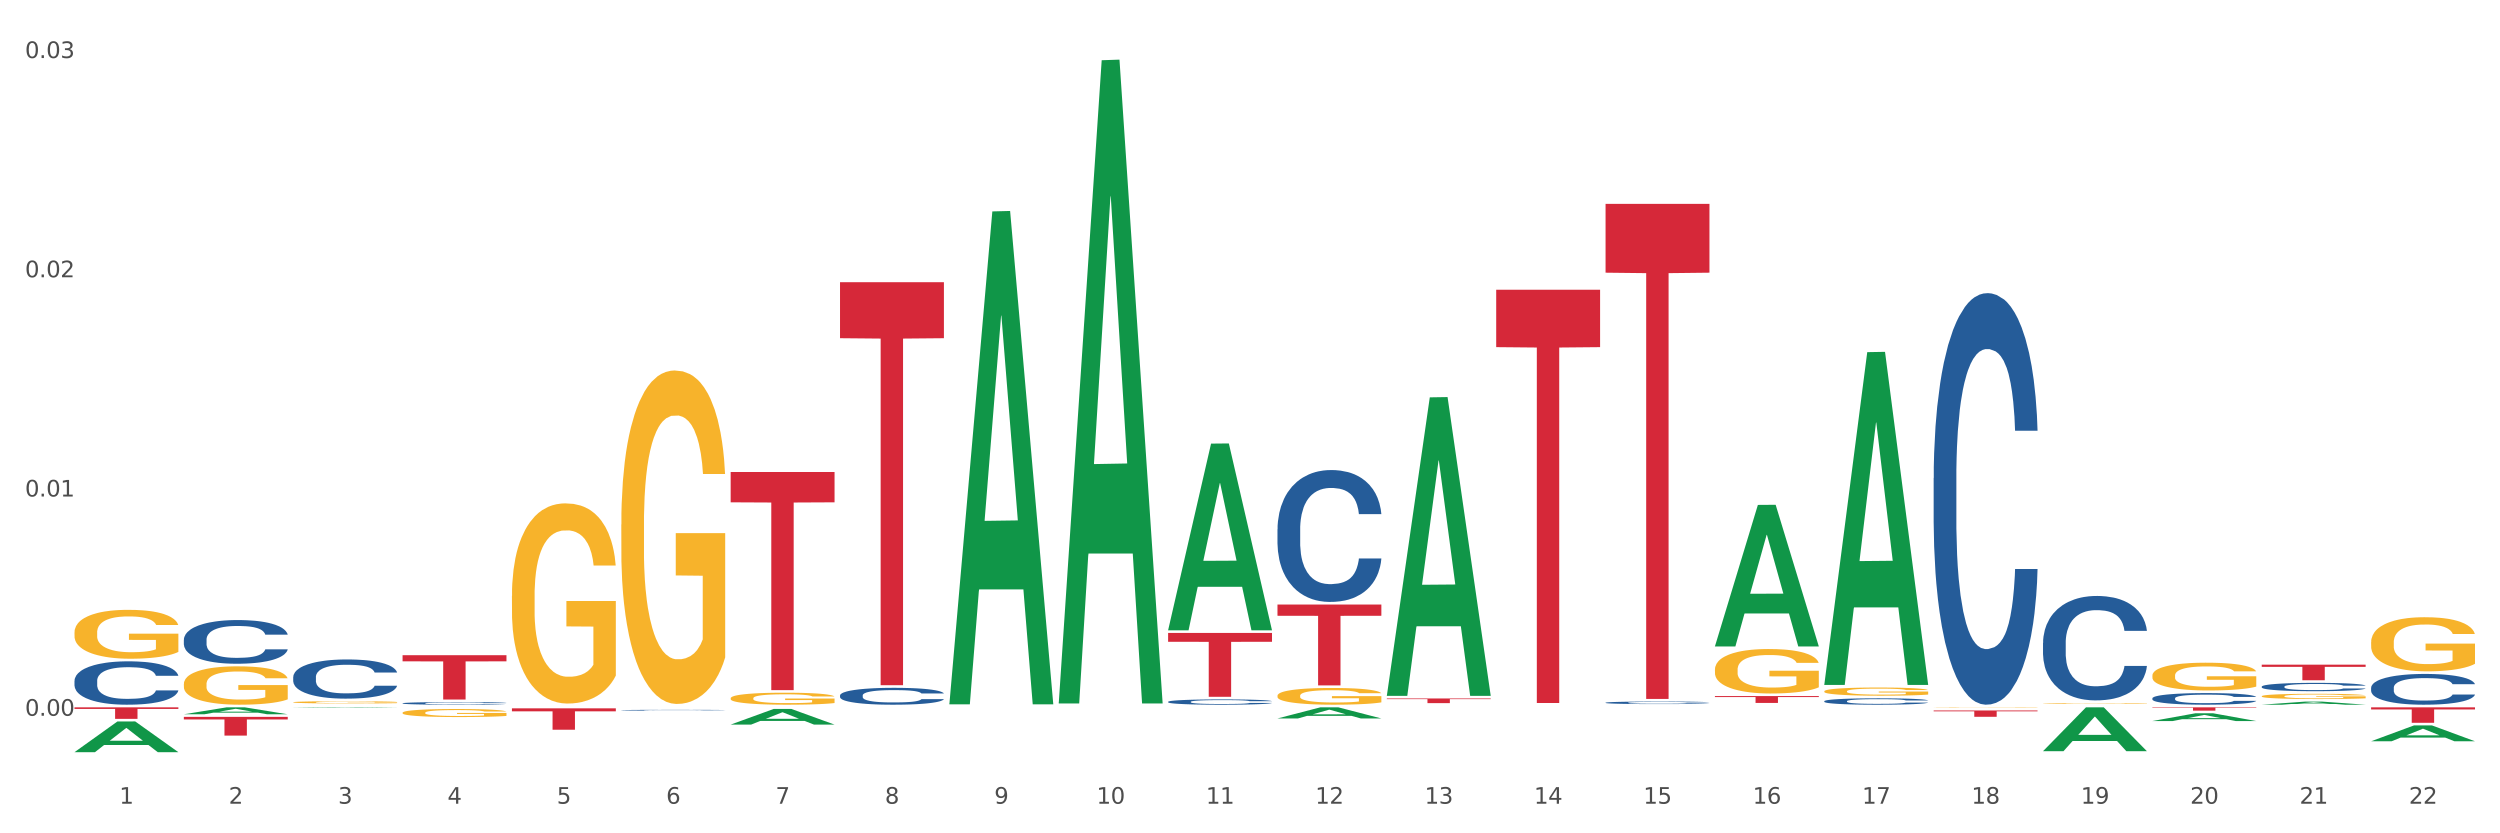 <?xml version="1.0" encoding="utf-8" standalone="no"?>
<!DOCTYPE svg PUBLIC "-//W3C//DTD SVG 1.1//EN"
  "http://www.w3.org/Graphics/SVG/1.1/DTD/svg11.dtd">
<svg xmlns:xlink="http://www.w3.org/1999/xlink" width="1080pt" height="360pt" viewBox="0 0 1080 360" xmlns="http://www.w3.org/2000/svg" version="1.1">
 <rect x="0" y="0" width="1080" height="360" fill="#333333" stroke="none"/>
 <defs>
  <style type="text/css">*{stroke-linejoin: round; stroke-linecap: butt}</style>
 </defs>
 <g id="figure_1">
  <g id="patch_1">
   <path d="M 0 360 
L 1080 360 
L 1080 0 
L 0 0 
z
" style="fill: #ffffff; stroke: #ffffff; stroke-linejoin: miter"/>
  </g>
  <g id="axes_1">
   <g id="matplotlib.axis_1">
    <g id="xtick_1">
     <g id="text_1">
      <!-- 1 -->
      <g style="fill: #4d4d4d" transform="translate(51.562 347.204) scale(0.096 -0.096)">
       <defs>
        <path id="DejaVuSans-31" d="M 794 531 
L 1825 531 
L 1825 4091 
L 703 3866 
L 703 4441 
L 1819 4666 
L 2450 4666 
L 2450 531 
L 3481 531 
L 3481 0 
L 794 0 
L 794 531 
z
" transform="scale(0.016)"/>
       </defs>
       <use xlink:href="#DejaVuSans-31"/>
      </g>
     </g>
    </g>
    <g id="xtick_2">
     <g id="text_2">
      <!-- 2 -->
      <g style="fill: #4d4d4d" transform="translate(98.807 347.204) scale(0.096 -0.096)">
       <defs>
        <path id="DejaVuSans-32" d="M 1228 531 
L 3431 531 
L 3431 0 
L 469 0 
L 469 531 
Q 828 903 1448 1529 
Q 2069 2156 2228 2338 
Q 2531 2678 2651 2914 
Q 2772 3150 2772 3378 
Q 2772 3750 2511 3984 
Q 2250 4219 1831 4219 
Q 1534 4219 1204 4116 
Q 875 4013 500 3803 
L 500 4441 
Q 881 4594 1212 4672 
Q 1544 4750 1819 4750 
Q 2544 4750 2975 4387 
Q 3406 4025 3406 3419 
Q 3406 3131 3298 2873 
Q 3191 2616 2906 2266 
Q 2828 2175 2409 1742 
Q 1991 1309 1228 531 
z
" transform="scale(0.016)"/>
       </defs>
       <use xlink:href="#DejaVuSans-32"/>
      </g>
     </g>
    </g>
    <g id="xtick_3">
     <g id="text_3">
      <!-- 3 -->
      <g style="fill: #4d4d4d" transform="translate(146.052 347.204) scale(0.096 -0.096)">
       <defs>
        <path id="DejaVuSans-33" d="M 2597 2516 
Q 3050 2419 3304 2112 
Q 3559 1806 3559 1356 
Q 3559 666 3084 287 
Q 2609 -91 1734 -91 
Q 1441 -91 1130 -33 
Q 819 25 488 141 
L 488 750 
Q 750 597 1062 519 
Q 1375 441 1716 441 
Q 2309 441 2620 675 
Q 2931 909 2931 1356 
Q 2931 1769 2642 2001 
Q 2353 2234 1838 2234 
L 1294 2234 
L 1294 2753 
L 1863 2753 
Q 2328 2753 2575 2939 
Q 2822 3125 2822 3475 
Q 2822 3834 2567 4026 
Q 2313 4219 1838 4219 
Q 1578 4219 1281 4162 
Q 984 4106 628 3988 
L 628 4550 
Q 988 4650 1302 4700 
Q 1616 4750 1894 4750 
Q 2613 4750 3031 4423 
Q 3450 4097 3450 3541 
Q 3450 3153 3228 2886 
Q 3006 2619 2597 2516 
z
" transform="scale(0.016)"/>
       </defs>
       <use xlink:href="#DejaVuSans-33"/>
      </g>
     </g>
    </g>
    <g id="xtick_4">
     <g id="text_4">
      <!-- 4 -->
      <g style="fill: #4d4d4d" transform="translate(193.297 347.204) scale(0.096 -0.096)">
       <defs>
        <path id="DejaVuSans-34" d="M 2419 4116 
L 825 1625 
L 2419 1625 
L 2419 4116 
z
M 2253 4666 
L 3047 4666 
L 3047 1625 
L 3713 1625 
L 3713 1100 
L 3047 1100 
L 3047 0 
L 2419 0 
L 2419 1100 
L 313 1100 
L 313 1709 
L 2253 4666 
z
" transform="scale(0.016)"/>
       </defs>
       <use xlink:href="#DejaVuSans-34"/>
      </g>
     </g>
    </g>
    <g id="xtick_5">
     <g id="text_5">
      <!-- 5 -->
      <g style="fill: #4d4d4d" transform="translate(240.542 347.204) scale(0.096 -0.096)">
       <defs>
        <path id="DejaVuSans-35" d="M 691 4666 
L 3169 4666 
L 3169 4134 
L 1269 4134 
L 1269 2991 
Q 1406 3038 1543 3061 
Q 1681 3084 1819 3084 
Q 2600 3084 3056 2656 
Q 3513 2228 3513 1497 
Q 3513 744 3044 326 
Q 2575 -91 1722 -91 
Q 1428 -91 1123 -41 
Q 819 9 494 109 
L 494 744 
Q 775 591 1075 516 
Q 1375 441 1709 441 
Q 2250 441 2565 725 
Q 2881 1009 2881 1497 
Q 2881 1984 2565 2268 
Q 2250 2553 1709 2553 
Q 1456 2553 1204 2497 
Q 953 2441 691 2322 
L 691 4666 
z
" transform="scale(0.016)"/>
       </defs>
       <use xlink:href="#DejaVuSans-35"/>
      </g>
     </g>
    </g>
    <g id="xtick_6">
     <g id="text_6">
      <!-- 6 -->
      <g style="fill: #4d4d4d" transform="translate(287.787 347.204) scale(0.096 -0.096)">
       <defs>
        <path id="DejaVuSans-36" d="M 2113 2584 
Q 1688 2584 1439 2293 
Q 1191 2003 1191 1497 
Q 1191 994 1439 701 
Q 1688 409 2113 409 
Q 2538 409 2786 701 
Q 3034 994 3034 1497 
Q 3034 2003 2786 2293 
Q 2538 2584 2113 2584 
z
M 3366 4563 
L 3366 3988 
Q 3128 4100 2886 4159 
Q 2644 4219 2406 4219 
Q 1781 4219 1451 3797 
Q 1122 3375 1075 2522 
Q 1259 2794 1537 2939 
Q 1816 3084 2150 3084 
Q 2853 3084 3261 2657 
Q 3669 2231 3669 1497 
Q 3669 778 3244 343 
Q 2819 -91 2113 -91 
Q 1303 -91 875 529 
Q 447 1150 447 2328 
Q 447 3434 972 4092 
Q 1497 4750 2381 4750 
Q 2619 4750 2861 4703 
Q 3103 4656 3366 4563 
z
" transform="scale(0.016)"/>
       </defs>
       <use xlink:href="#DejaVuSans-36"/>
      </g>
     </g>
    </g>
    <g id="xtick_7">
     <g id="text_7">
      <!-- 7 -->
      <g style="fill: #4d4d4d" transform="translate(335.032 347.204) scale(0.096 -0.096)">
       <defs>
        <path id="DejaVuSans-37" d="M 525 4666 
L 3525 4666 
L 3525 4397 
L 1831 0 
L 1172 0 
L 2766 4134 
L 525 4134 
L 525 4666 
z
" transform="scale(0.016)"/>
       </defs>
       <use xlink:href="#DejaVuSans-37"/>
      </g>
     </g>
    </g>
    <g id="xtick_8">
     <g id="text_8">
      <!-- 8 -->
      <g style="fill: #4d4d4d" transform="translate(382.276 347.204) scale(0.096 -0.096)">
       <defs>
        <path id="DejaVuSans-38" d="M 2034 2216 
Q 1584 2216 1326 1975 
Q 1069 1734 1069 1313 
Q 1069 891 1326 650 
Q 1584 409 2034 409 
Q 2484 409 2743 651 
Q 3003 894 3003 1313 
Q 3003 1734 2745 1975 
Q 2488 2216 2034 2216 
z
M 1403 2484 
Q 997 2584 770 2862 
Q 544 3141 544 3541 
Q 544 4100 942 4425 
Q 1341 4750 2034 4750 
Q 2731 4750 3128 4425 
Q 3525 4100 3525 3541 
Q 3525 3141 3298 2862 
Q 3072 2584 2669 2484 
Q 3125 2378 3379 2068 
Q 3634 1759 3634 1313 
Q 3634 634 3220 271 
Q 2806 -91 2034 -91 
Q 1263 -91 848 271 
Q 434 634 434 1313 
Q 434 1759 690 2068 
Q 947 2378 1403 2484 
z
M 1172 3481 
Q 1172 3119 1398 2916 
Q 1625 2713 2034 2713 
Q 2441 2713 2670 2916 
Q 2900 3119 2900 3481 
Q 2900 3844 2670 4047 
Q 2441 4250 2034 4250 
Q 1625 4250 1398 4047 
Q 1172 3844 1172 3481 
z
" transform="scale(0.016)"/>
       </defs>
       <use xlink:href="#DejaVuSans-38"/>
      </g>
     </g>
    </g>
    <g id="xtick_9">
     <g id="text_9">
      <!-- 9 -->
      <g style="fill: #4d4d4d" transform="translate(429.521 347.204) scale(0.096 -0.096)">
       <defs>
        <path id="DejaVuSans-39" d="M 703 97 
L 703 672 
Q 941 559 1184 500 
Q 1428 441 1663 441 
Q 2288 441 2617 861 
Q 2947 1281 2994 2138 
Q 2813 1869 2534 1725 
Q 2256 1581 1919 1581 
Q 1219 1581 811 2004 
Q 403 2428 403 3163 
Q 403 3881 828 4315 
Q 1253 4750 1959 4750 
Q 2769 4750 3195 4129 
Q 3622 3509 3622 2328 
Q 3622 1225 3098 567 
Q 2575 -91 1691 -91 
Q 1453 -91 1209 -44 
Q 966 3 703 97 
z
M 1959 2075 
Q 2384 2075 2632 2365 
Q 2881 2656 2881 3163 
Q 2881 3666 2632 3958 
Q 2384 4250 1959 4250 
Q 1534 4250 1286 3958 
Q 1038 3666 1038 3163 
Q 1038 2656 1286 2365 
Q 1534 2075 1959 2075 
z
" transform="scale(0.016)"/>
       </defs>
       <use xlink:href="#DejaVuSans-39"/>
      </g>
     </g>
    </g>
    <g id="xtick_10">
     <g id="text_10">
      <!-- 10 -->
      <g style="fill: #4d4d4d" transform="translate(473.712 347.204) scale(0.096 -0.096)">
       <defs>
        <path id="DejaVuSans-30" d="M 2034 4250 
Q 1547 4250 1301 3770 
Q 1056 3291 1056 2328 
Q 1056 1369 1301 889 
Q 1547 409 2034 409 
Q 2525 409 2770 889 
Q 3016 1369 3016 2328 
Q 3016 3291 2770 3770 
Q 2525 4250 2034 4250 
z
M 2034 4750 
Q 2819 4750 3233 4129 
Q 3647 3509 3647 2328 
Q 3647 1150 3233 529 
Q 2819 -91 2034 -91 
Q 1250 -91 836 529 
Q 422 1150 422 2328 
Q 422 3509 836 4129 
Q 1250 4750 2034 4750 
z
" transform="scale(0.016)"/>
       </defs>
       <use xlink:href="#DejaVuSans-31"/>
       <use xlink:href="#DejaVuSans-30" transform="translate(63.623 0)"/>
      </g>
     </g>
    </g>
    <g id="xtick_11">
     <g id="text_11">
      <!-- 11 -->
      <g style="fill: #4d4d4d" transform="translate(520.957 347.204) scale(0.096 -0.096)">
       <use xlink:href="#DejaVuSans-31"/>
       <use xlink:href="#DejaVuSans-31" transform="translate(63.623 0)"/>
      </g>
     </g>
    </g>
    <g id="xtick_12">
     <g id="text_12">
      <!-- 12 -->
      <g style="fill: #4d4d4d" transform="translate(568.202 347.204) scale(0.096 -0.096)">
       <use xlink:href="#DejaVuSans-31"/>
       <use xlink:href="#DejaVuSans-32" transform="translate(63.623 0)"/>
      </g>
     </g>
    </g>
    <g id="xtick_13">
     <g id="text_13">
      <!-- 13 -->
      <g style="fill: #4d4d4d" transform="translate(615.447 347.204) scale(0.096 -0.096)">
       <use xlink:href="#DejaVuSans-31"/>
       <use xlink:href="#DejaVuSans-33" transform="translate(63.623 0)"/>
      </g>
     </g>
    </g>
    <g id="xtick_14">
     <g id="text_14">
      <!-- 14 -->
      <g style="fill: #4d4d4d" transform="translate(662.692 347.204) scale(0.096 -0.096)">
       <use xlink:href="#DejaVuSans-31"/>
       <use xlink:href="#DejaVuSans-34" transform="translate(63.623 0)"/>
      </g>
     </g>
    </g>
    <g id="xtick_15">
     <g id="text_15">
      <!-- 15 -->
      <g style="fill: #4d4d4d" transform="translate(709.937 347.204) scale(0.096 -0.096)">
       <use xlink:href="#DejaVuSans-31"/>
       <use xlink:href="#DejaVuSans-35" transform="translate(63.623 0)"/>
      </g>
     </g>
    </g>
    <g id="xtick_16">
     <g id="text_16">
      <!-- 16 -->
      <g style="fill: #4d4d4d" transform="translate(757.181 347.204) scale(0.096 -0.096)">
       <use xlink:href="#DejaVuSans-31"/>
       <use xlink:href="#DejaVuSans-36" transform="translate(63.623 0)"/>
      </g>
     </g>
    </g>
    <g id="xtick_17">
     <g id="text_17">
      <!-- 17 -->
      <g style="fill: #4d4d4d" transform="translate(804.426 347.204) scale(0.096 -0.096)">
       <use xlink:href="#DejaVuSans-31"/>
       <use xlink:href="#DejaVuSans-37" transform="translate(63.623 0)"/>
      </g>
     </g>
    </g>
    <g id="xtick_18">
     <g id="text_18">
      <!-- 18 -->
      <g style="fill: #4d4d4d" transform="translate(851.671 347.204) scale(0.096 -0.096)">
       <use xlink:href="#DejaVuSans-31"/>
       <use xlink:href="#DejaVuSans-38" transform="translate(63.623 0)"/>
      </g>
     </g>
    </g>
    <g id="xtick_19">
     <g id="text_19">
      <!-- 19 -->
      <g style="fill: #4d4d4d" transform="translate(898.916 347.204) scale(0.096 -0.096)">
       <use xlink:href="#DejaVuSans-31"/>
       <use xlink:href="#DejaVuSans-39" transform="translate(63.623 0)"/>
      </g>
     </g>
    </g>
    <g id="xtick_20">
     <g id="text_20">
      <!-- 20 -->
      <g style="fill: #4d4d4d" transform="translate(946.161 347.204) scale(0.096 -0.096)">
       <use xlink:href="#DejaVuSans-32"/>
       <use xlink:href="#DejaVuSans-30" transform="translate(63.623 0)"/>
      </g>
     </g>
    </g>
    <g id="xtick_21">
     <g id="text_21">
      <!-- 21 -->
      <g style="fill: #4d4d4d" transform="translate(993.406 347.204) scale(0.096 -0.096)">
       <use xlink:href="#DejaVuSans-32"/>
       <use xlink:href="#DejaVuSans-31" transform="translate(63.623 0)"/>
      </g>
     </g>
    </g>
    <g id="xtick_22">
     <g id="text_22">
      <!-- 22 -->
      <g style="fill: #4d4d4d" transform="translate(1040.651 347.204) scale(0.096 -0.096)">
       <use xlink:href="#DejaVuSans-32"/>
       <use xlink:href="#DejaVuSans-32" transform="translate(63.623 0)"/>
      </g>
     </g>
    </g>
    <g id="xtick_23"/>
    <g id="xtick_24"/>
    <g id="xtick_25"/>
    <g id="xtick_26"/>
    <g id="xtick_27"/>
    <g id="xtick_28"/>
    <g id="xtick_29"/>
    <g id="xtick_30"/>
    <g id="xtick_31"/>
    <g id="xtick_32"/>
    <g id="xtick_33"/>
    <g id="xtick_34"/>
    <g id="xtick_35"/>
    <g id="xtick_36"/>
    <g id="xtick_37"/>
    <g id="xtick_38"/>
    <g id="xtick_39"/>
    <g id="xtick_40"/>
    <g id="xtick_41"/>
    <g id="xtick_42"/>
    <g id="xtick_43"/>
   </g>
   <g id="matplotlib.axis_2">
    <g id="ytick_1">
     <g id="text_23">
      <!-- 0.00 -->
      <g style="fill: #4d4d4d" transform="translate(10.8 309.202) scale(0.096 -0.096)">
       <defs>
        <path id="DejaVuSans-2e" d="M 684 794 
L 1344 794 
L 1344 0 
L 684 0 
L 684 794 
z
" transform="scale(0.016)"/>
       </defs>
       <use xlink:href="#DejaVuSans-30"/>
       <use xlink:href="#DejaVuSans-2e" transform="translate(63.623 0)"/>
       <use xlink:href="#DejaVuSans-30" transform="translate(95.41 0)"/>
       <use xlink:href="#DejaVuSans-30" transform="translate(159.033 0)"/>
      </g>
     </g>
    </g>
    <g id="ytick_2">
     <g id="text_24">
      <!-- 0.01 -->
      <g style="fill: #4d4d4d" transform="translate(10.8 214.492) scale(0.096 -0.096)">
       <use xlink:href="#DejaVuSans-30"/>
       <use xlink:href="#DejaVuSans-2e" transform="translate(63.623 0)"/>
       <use xlink:href="#DejaVuSans-30" transform="translate(95.41 0)"/>
       <use xlink:href="#DejaVuSans-31" transform="translate(159.033 0)"/>
      </g>
     </g>
    </g>
    <g id="ytick_3">
     <g id="text_25">
      <!-- 0.02 -->
      <g style="fill: #4d4d4d" transform="translate(10.8 119.783) scale(0.096 -0.096)">
       <use xlink:href="#DejaVuSans-30"/>
       <use xlink:href="#DejaVuSans-2e" transform="translate(63.623 0)"/>
       <use xlink:href="#DejaVuSans-30" transform="translate(95.41 0)"/>
       <use xlink:href="#DejaVuSans-32" transform="translate(159.033 0)"/>
      </g>
     </g>
    </g>
    <g id="ytick_4">
     <g id="text_26">
      <!-- 0.03 -->
      <g style="fill: #4d4d4d" transform="translate(10.8 25.074) scale(0.096 -0.096)">
       <use xlink:href="#DejaVuSans-30"/>
       <use xlink:href="#DejaVuSans-2e" transform="translate(63.623 0)"/>
       <use xlink:href="#DejaVuSans-30" transform="translate(95.41 0)"/>
       <use xlink:href="#DejaVuSans-33" transform="translate(159.033 0)"/>
      </g>
     </g>
    </g>
    <g id="ytick_5"/>
    <g id="ytick_6"/>
    <g id="ytick_7"/>
   </g>
   <g id="PolyCollection_1">
    <path d="M 646.358 125.153 
L 691.241 125.153 
L 691.241 149.963 
L 673.586 150.131 
L 673.586 303.688 
L 663.907 303.688 
L 663.907 150.131 
L 646.358 149.963 
L 646.358 125.32 
L 646.358 125.153 
z
" clip-path="url(#p8a7a5a1410)" style="fill: #d62839"/>
    <path d="M 693.603 88.079 
L 738.486 88.079 
L 738.486 117.799 
L 720.831 118 
L 720.831 301.943 
L 711.152 301.943 
L 711.152 118 
L 693.603 117.799 
L 693.603 88.28 
L 693.603 88.079 
z
" clip-path="url(#p8a7a5a1410)" style="fill: #d62839"/>
    <path d="M 599.113 301.738 
L 643.996 301.738 
L 643.996 302.017 
L 626.341 302.019 
L 626.341 303.745 
L 616.662 303.745 
L 616.662 302.019 
L 599.113 302.017 
L 599.113 301.74 
L 599.113 301.738 
z
" clip-path="url(#p8a7a5a1410)" style="fill: #d62839"/>
    <path d="M 221.154 305.998 
L 266.037 305.998 
L 266.037 307.283 
L 248.382 307.292 
L 248.382 315.248 
L 238.703 315.248 
L 238.703 307.292 
L 221.154 307.283 
L 221.154 306.007 
L 221.154 305.998 
z
" clip-path="url(#p8a7a5a1410)" style="fill: #d62839"/>
    <path d="M 32.175 305.554 
L 77.058 305.554 
L 77.058 306.247 
L 59.402 306.252 
L 59.402 310.538 
L 49.724 310.538 
L 49.724 306.252 
L 32.175 306.247 
L 32.175 305.559 
L 32.175 305.554 
z
" clip-path="url(#p8a7a5a1410)" style="fill: #d62839"/>
    <path d="M 79.42 309.691 
L 124.303 309.691 
L 124.303 310.815 
L 106.647 310.822 
L 106.647 317.778 
L 96.969 317.778 
L 96.969 310.822 
L 79.42 310.815 
L 79.42 309.699 
L 79.42 309.691 
z
" clip-path="url(#p8a7a5a1410)" style="fill: #d62839"/>
    <path d="M 835.338 306.922 
L 880.221 306.922 
L 880.221 307.303 
L 862.565 307.305 
L 862.565 309.66 
L 852.887 309.66 
L 852.887 307.305 
L 835.338 307.303 
L 835.338 306.925 
L 835.338 306.922 
z
" clip-path="url(#p8a7a5a1410)" style="fill: #d62839"/>
    <path d="M 740.848 300.714 
L 785.731 300.714 
L 785.731 301.123 
L 768.075 301.126 
L 768.075 303.662 
L 758.397 303.662 
L 758.397 301.126 
L 740.848 301.123 
L 740.848 300.716 
L 740.848 300.714 
z
" clip-path="url(#p8a7a5a1410)" style="fill: #d62839"/>
    <path d="M 173.91 283.042 
L 218.792 283.042 
L 218.792 285.702 
L 201.137 285.72 
L 201.137 302.186 
L 191.459 302.186 
L 191.459 285.72 
L 173.91 285.702 
L 173.91 283.06 
L 173.91 283.042 
z
" clip-path="url(#p8a7a5a1410)" style="fill: #d62839"/>
    <path d="M 362.889 121.908 
L 407.772 121.908 
L 407.772 146.104 
L 390.117 146.268 
L 390.117 296.02 
L 380.438 296.02 
L 380.438 146.268 
L 362.889 146.104 
L 362.889 122.072 
L 362.889 121.908 
z
" clip-path="url(#p8a7a5a1410)" style="fill: #d62839"/>
    <path d="M 315.644 203.907 
L 360.527 203.907 
L 360.527 217 
L 342.872 217.089 
L 342.872 298.129 
L 333.193 298.129 
L 333.193 217.089 
L 315.644 217 
L 315.644 203.995 
L 315.644 203.907 
z
" clip-path="url(#p8a7a5a1410)" style="fill: #d62839"/>
    <path d="M 504.624 273.418 
L 549.506 273.418 
L 549.506 277.253 
L 531.851 277.279 
L 531.851 301.02 
L 522.173 301.02 
L 522.173 277.279 
L 504.624 277.253 
L 504.624 273.444 
L 504.624 273.418 
z
" clip-path="url(#p8a7a5a1410)" style="fill: #d62839"/>
    <path d="M 551.869 261.156 
L 596.751 261.156 
L 596.751 266.01 
L 579.096 266.043 
L 579.096 296.085 
L 569.418 296.085 
L 569.418 266.043 
L 551.869 266.01 
L 551.869 261.189 
L 551.869 261.156 
z
" clip-path="url(#p8a7a5a1410)" style="fill: #d62839"/>
    <path d="M 126.665 292.489 
L 126.718 292.473 
L 126.718 292.04 
L 126.877 291.453 
L 127.461 290.37 
L 128.203 289.55 
L 129.477 288.592 
L 130.166 288.189 
L 131.068 287.741 
L 132.925 287.014 
L 135.047 286.395 
L 136.533 286.055 
L 137.647 285.839 
L 140.14 285.452 
L 141.573 285.282 
L 143.058 285.143 
L 144.331 285.05 
L 146.453 284.942 
L 148.151 284.895 
L 150.114 284.88 
L 151.759 284.895 
L 153.934 284.957 
L 157.117 285.143 
L 158.337 285.251 
L 159.982 285.437 
L 161.68 285.684 
L 163.059 285.931 
L 164.651 286.287 
L 166.295 286.751 
L 167.887 287.339 
L 169.001 287.88 
L 169.903 288.452 
L 170.699 289.148 
L 171.282 289.906 
L 171.547 290.54 
L 161.839 290.54 
L 161.573 289.968 
L 161.043 289.349 
L 160.512 288.932 
L 159.929 288.592 
L 159.027 288.205 
L 158.231 287.957 
L 156.905 287.664 
L 155.685 287.478 
L 154.677 287.37 
L 153.456 287.277 
L 150.857 287.184 
L 149 287.184 
L 147.833 287.215 
L 146.4 287.292 
L 145.18 287.401 
L 143.748 287.586 
L 142.634 287.787 
L 141.52 288.05 
L 140.883 288.236 
L 139.928 288.576 
L 139.291 288.854 
L 138.442 289.334 
L 137.965 289.674 
L 137.116 290.556 
L 136.745 291.205 
L 136.586 291.654 
L 136.48 292.149 
L 136.48 294.561 
L 136.798 295.644 
L 137.063 296.108 
L 137.488 296.633 
L 138.283 297.314 
L 139.45 297.979 
L 140.671 298.458 
L 141.679 298.752 
L 142.634 298.969 
L 143.589 299.139 
L 144.756 299.294 
L 145.711 299.386 
L 147.143 299.479 
L 148.841 299.526 
L 150.167 299.526 
L 152.873 299.448 
L 154.093 299.371 
L 155.26 299.263 
L 156.533 299.092 
L 157.541 298.907 
L 158.125 298.768 
L 159.08 298.474 
L 159.823 298.165 
L 160.459 297.809 
L 160.884 297.5 
L 161.361 297.036 
L 161.733 296.51 
L 161.839 296.231 
L 171.547 296.231 
L 171.335 296.788 
L 170.964 297.329 
L 170.221 298.056 
L 169.637 298.474 
L 168.736 298.984 
L 167.781 299.417 
L 166.454 299.897 
L 165.234 300.252 
L 163.961 300.562 
L 162.581 300.84 
L 160.088 301.227 
L 159.186 301.335 
L 157.276 301.521 
L 155.791 301.629 
L 153.616 301.737 
L 151.387 301.799 
L 149.053 301.814 
L 146.984 301.783 
L 144.703 301.691 
L 143.27 301.598 
L 141.679 301.459 
L 139.822 301.242 
L 138.071 300.979 
L 136.426 300.67 
L 134.888 300.314 
L 133.456 299.912 
L 131.599 299.247 
L 130.219 298.598 
L 129.211 297.994 
L 128.522 297.484 
L 127.832 296.835 
L 127.461 296.386 
L 126.877 295.303 
L 126.665 294.298 
L 126.665 292.489 
z
" clip-path="url(#p8a7a5a1410)" style="fill: #255c99"/>
    <path d="M 977.072 304.433 
L 977.119 304.431 
L 995.627 303.106 
L 1003.308 303.105 
L 1021.955 304.435 
L 1013.071 304.435 
L 1009.046 304.126 
L 989.936 304.126 
L 989.797 304.131 
L 985.91 304.435 
L 977.072 304.435 
L 977.072 304.433 
L 992.342 303.941 
L 1006.64 303.939 
L 999.56 303.389 
L 999.468 303.386 
L 999.375 303.39 
L 992.296 303.939 
L 992.342 303.941 
L 977.072 304.433 
z
" clip-path="url(#p8a7a5a1410)" style="fill: #109648"/>
    <path d="M 929.828 311.482 
L 929.874 311.478 
L 948.382 308.142 
L 956.063 308.139 
L 974.71 311.488 
L 965.826 311.488 
L 961.801 310.708 
L 942.691 310.708 
L 942.552 310.721 
L 938.665 311.488 
L 929.828 311.488 
L 929.828 311.482 
L 945.097 310.243 
L 959.395 310.239 
L 952.315 308.853 
L 952.223 308.846 
L 952.13 308.856 
L 945.051 310.239 
L 945.097 310.243 
L 929.828 311.482 
z
" clip-path="url(#p8a7a5a1410)" style="fill: #109648"/>
    <path d="M 929.828 301.667 
L 929.881 301.663 
L 929.881 301.534 
L 930.04 301.36 
L 930.623 301.039 
L 931.366 300.795 
L 932.639 300.511 
L 933.329 300.391 
L 934.231 300.258 
L 936.088 300.042 
L 938.21 299.859 
L 939.695 299.758 
L 940.81 299.694 
L 943.303 299.579 
L 944.735 299.528 
L 946.221 299.487 
L 947.494 299.46 
L 949.616 299.427 
L 951.314 299.414 
L 953.277 299.409 
L 954.922 299.414 
L 957.097 299.432 
L 960.28 299.487 
L 961.5 299.519 
L 963.145 299.574 
L 964.842 299.648 
L 966.222 299.721 
L 967.813 299.827 
L 969.458 299.964 
L 971.05 300.139 
L 972.164 300.3 
L 973.066 300.469 
L 973.861 300.676 
L 974.445 300.901 
L 974.71 301.089 
L 965.002 301.089 
L 964.736 300.919 
L 964.206 300.736 
L 963.675 300.612 
L 963.092 300.511 
L 962.19 300.396 
L 961.394 300.322 
L 960.068 300.235 
L 958.847 300.18 
L 957.839 300.148 
L 956.619 300.12 
L 954.02 300.093 
L 952.163 300.093 
L 950.996 300.102 
L 949.563 300.125 
L 948.343 300.157 
L 946.911 300.212 
L 945.796 300.272 
L 944.682 300.35 
L 944.046 300.405 
L 943.091 300.506 
L 942.454 300.589 
L 941.605 300.731 
L 941.128 300.832 
L 940.279 301.094 
L 939.908 301.286 
L 939.748 301.419 
L 939.642 301.566 
L 939.642 302.282 
L 939.961 302.604 
L 940.226 302.741 
L 940.65 302.898 
L 941.446 303.099 
L 942.613 303.297 
L 943.834 303.439 
L 944.842 303.526 
L 945.796 303.591 
L 946.751 303.641 
L 947.919 303.687 
L 948.874 303.715 
L 950.306 303.742 
L 952.004 303.756 
L 953.33 303.756 
L 956.036 303.733 
L 957.256 303.71 
L 958.423 303.678 
L 959.696 303.627 
L 960.704 303.572 
L 961.288 303.531 
L 962.243 303.444 
L 962.986 303.352 
L 963.622 303.246 
L 964.047 303.155 
L 964.524 303.017 
L 964.895 302.861 
L 965.002 302.778 
L 974.71 302.778 
L 974.498 302.943 
L 974.127 303.104 
L 973.384 303.32 
L 972.8 303.444 
L 971.898 303.595 
L 970.944 303.724 
L 969.617 303.866 
L 968.397 303.972 
L 967.124 304.063 
L 965.744 304.146 
L 963.251 304.261 
L 962.349 304.293 
L 960.439 304.348 
L 958.954 304.38 
L 956.778 304.412 
L 954.55 304.431 
L 952.216 304.435 
L 950.147 304.426 
L 947.866 304.398 
L 946.433 304.371 
L 944.842 304.33 
L 942.985 304.265 
L 941.234 304.187 
L 939.589 304.096 
L 938.051 303.99 
L 936.618 303.871 
L 934.762 303.673 
L 933.382 303.48 
L 932.374 303.301 
L 931.684 303.15 
L 930.995 302.957 
L 930.623 302.824 
L 930.04 302.503 
L 929.828 302.204 
L 929.828 301.667 
z
" clip-path="url(#p8a7a5a1410)" style="fill: #255c99"/>
    <path d="M 740.848 279.145 
L 740.894 279.088 
L 759.403 218.122 
L 767.084 218.065 
L 785.731 279.26 
L 776.847 279.26 
L 772.821 265.01 
L 753.711 265.01 
L 753.573 265.24 
L 749.686 279.26 
L 740.848 279.26 
L 740.848 279.145 
L 756.117 256.506 
L 770.415 256.448 
L 763.336 231.108 
L 763.243 230.993 
L 763.151 231.166 
L 756.071 256.448 
L 756.117 256.506 
L 740.848 279.145 
z
" clip-path="url(#p8a7a5a1410)" style="fill: #109648"/>
    <path d="M 882.583 324.486 
L 882.629 324.468 
L 901.137 305.572 
L 908.818 305.554 
L 927.465 324.522 
L 918.581 324.522 
L 914.556 320.105 
L 895.446 320.105 
L 895.307 320.176 
L 891.42 324.522 
L 882.583 324.522 
L 882.583 324.486 
L 897.852 317.469 
L 912.15 317.451 
L 905.07 309.597 
L 904.978 309.562 
L 904.885 309.615 
L 897.806 317.451 
L 897.852 317.469 
L 882.583 324.486 
z
" clip-path="url(#p8a7a5a1410)" style="fill: #109648"/>
    <path d="M 788.093 295.624 
L 788.139 295.489 
L 806.648 152.128 
L 814.329 151.993 
L 832.976 295.895 
L 824.092 295.895 
L 820.066 262.385 
L 800.956 262.385 
L 800.817 262.926 
L 796.931 295.895 
L 788.093 295.895 
L 788.093 295.624 
L 803.362 242.387 
L 817.66 242.252 
L 810.581 182.665 
L 810.488 182.395 
L 810.395 182.8 
L 803.316 242.252 
L 803.362 242.387 
L 788.093 295.624 
z
" clip-path="url(#p8a7a5a1410)" style="fill: #109648"/>
    <path d="M 882.583 277.725 
L 882.636 277.684 
L 882.636 276.53 
L 882.795 274.965 
L 883.379 272.08 
L 884.121 269.896 
L 885.395 267.342 
L 886.084 266.27 
L 886.986 265.075 
L 888.843 263.139 
L 890.965 261.49 
L 892.451 260.584 
L 893.565 260.007 
L 896.058 258.977 
L 897.491 258.524 
L 898.976 258.153 
L 900.249 257.905 
L 902.371 257.617 
L 904.069 257.493 
L 906.032 257.452 
L 907.677 257.493 
L 909.852 257.658 
L 913.035 258.153 
L 914.255 258.441 
L 915.9 258.936 
L 917.598 259.595 
L 918.977 260.254 
L 920.569 261.202 
L 922.213 262.438 
L 923.805 264.004 
L 924.919 265.446 
L 925.821 266.971 
L 926.617 268.825 
L 927.2 270.844 
L 927.465 272.533 
L 917.757 272.533 
L 917.491 271.009 
L 916.961 269.361 
L 916.43 268.248 
L 915.847 267.342 
L 914.945 266.311 
L 914.149 265.652 
L 912.823 264.869 
L 911.603 264.375 
L 910.595 264.086 
L 909.374 263.839 
L 906.775 263.592 
L 904.918 263.592 
L 903.751 263.674 
L 902.318 263.88 
L 901.098 264.169 
L 899.666 264.663 
L 898.552 265.199 
L 897.438 265.899 
L 896.801 266.394 
L 895.846 267.3 
L 895.209 268.042 
L 894.36 269.319 
L 893.883 270.226 
L 893.034 272.575 
L 892.663 274.305 
L 892.504 275.5 
L 892.398 276.819 
L 892.398 283.247 
L 892.716 286.131 
L 892.981 287.367 
L 893.406 288.768 
L 894.201 290.581 
L 895.368 292.353 
L 896.589 293.631 
L 897.597 294.414 
L 898.552 294.99 
L 899.507 295.444 
L 900.674 295.856 
L 901.629 296.103 
L 903.061 296.35 
L 904.759 296.474 
L 906.085 296.474 
L 908.791 296.268 
L 910.011 296.062 
L 911.178 295.773 
L 912.451 295.32 
L 913.459 294.826 
L 914.043 294.455 
L 914.998 293.672 
L 915.741 292.848 
L 916.377 291.9 
L 916.802 291.076 
L 917.279 289.84 
L 917.651 288.439 
L 917.757 287.697 
L 927.465 287.697 
L 927.253 289.18 
L 926.882 290.623 
L 926.139 292.559 
L 925.555 293.672 
L 924.654 295.032 
L 923.699 296.185 
L 922.372 297.463 
L 921.152 298.41 
L 919.879 299.235 
L 918.499 299.976 
L 916.006 301.006 
L 915.104 301.295 
L 913.194 301.789 
L 911.709 302.078 
L 909.534 302.366 
L 907.305 302.531 
L 904.971 302.572 
L 902.902 302.49 
L 900.621 302.243 
L 899.188 301.995 
L 897.597 301.624 
L 895.74 301.048 
L 893.989 300.347 
L 892.344 299.523 
L 890.806 298.575 
L 889.373 297.504 
L 887.517 295.732 
L 886.137 294.001 
L 885.129 292.394 
L 884.44 291.035 
L 883.75 289.304 
L 883.379 288.109 
L 882.795 285.225 
L 882.583 282.546 
L 882.583 277.725 
z
" clip-path="url(#p8a7a5a1410)" style="fill: #255c99"/>
    <path d="M 835.338 206.522 
L 835.391 206.36 
L 835.391 201.813 
L 835.55 195.643 
L 836.134 184.277 
L 836.876 175.671 
L 838.15 165.603 
L 838.839 161.382 
L 839.741 156.673 
L 841.598 149.041 
L 843.72 142.546 
L 845.206 138.974 
L 846.32 136.7 
L 848.813 132.641 
L 850.246 130.855 
L 851.731 129.393 
L 853.004 128.419 
L 855.127 127.283 
L 856.824 126.795 
L 858.787 126.633 
L 860.432 126.795 
L 862.607 127.445 
L 865.79 129.393 
L 867.01 130.53 
L 868.655 132.479 
L 870.353 135.077 
L 871.732 137.675 
L 873.324 141.409 
L 874.968 146.281 
L 876.56 152.451 
L 877.674 158.134 
L 878.576 164.142 
L 879.372 171.449 
L 879.955 179.405 
L 880.221 186.063 
L 870.512 186.063 
L 870.247 180.055 
L 869.716 173.56 
L 869.186 169.176 
L 868.602 165.603 
L 867.7 161.544 
L 866.904 158.946 
L 865.578 155.861 
L 864.358 153.912 
L 863.35 152.776 
L 862.13 151.801 
L 859.53 150.827 
L 857.673 150.827 
L 856.506 151.152 
L 855.073 151.964 
L 853.853 153.1 
L 852.421 155.049 
L 851.307 157.16 
L 850.193 159.92 
L 849.556 161.869 
L 848.601 165.441 
L 847.964 168.364 
L 847.116 173.397 
L 846.638 176.97 
L 845.789 186.225 
L 845.418 193.045 
L 845.259 197.754 
L 845.153 202.95 
L 845.153 228.281 
L 845.471 239.647 
L 845.736 244.518 
L 846.161 250.039 
L 846.956 257.184 
L 848.124 264.166 
L 849.344 269.2 
L 850.352 272.285 
L 851.307 274.558 
L 852.262 276.344 
L 853.429 277.968 
L 854.384 278.942 
L 855.816 279.916 
L 857.514 280.404 
L 858.84 280.404 
L 861.546 279.592 
L 862.766 278.78 
L 863.933 277.643 
L 865.207 275.857 
L 866.215 273.908 
L 866.798 272.447 
L 867.753 269.362 
L 868.496 266.114 
L 869.132 262.38 
L 869.557 259.132 
L 870.034 254.261 
L 870.406 248.74 
L 870.512 245.817 
L 880.221 245.817 
L 880.008 251.663 
L 879.637 257.346 
L 878.894 264.978 
L 878.311 269.362 
L 877.409 274.72 
L 876.454 279.267 
L 875.127 284.301 
L 873.907 288.035 
L 872.634 291.283 
L 871.255 294.205 
L 868.761 298.265 
L 867.859 299.402 
L 865.949 301.35 
L 864.464 302.487 
L 862.289 303.623 
L 860.06 304.273 
L 857.726 304.435 
L 855.657 304.11 
L 853.376 303.136 
L 851.943 302.162 
L 850.352 300.701 
L 848.495 298.427 
L 846.744 295.667 
L 845.1 292.419 
L 843.561 288.685 
L 842.129 284.463 
L 840.272 277.481 
L 838.892 270.661 
L 837.884 264.328 
L 837.195 258.97 
L 836.505 252.15 
L 836.134 247.441 
L 835.55 236.075 
L 835.338 225.52 
L 835.338 206.522 
z
" clip-path="url(#p8a7a5a1410)" style="fill: #255c99"/>
    <path d="M 788.093 302.91 
L 788.146 302.907 
L 788.146 302.836 
L 788.305 302.74 
L 788.889 302.563 
L 789.632 302.429 
L 790.905 302.272 
L 791.594 302.206 
L 792.496 302.133 
L 794.353 302.014 
L 796.475 301.913 
L 797.961 301.857 
L 799.075 301.822 
L 801.568 301.758 
L 803.001 301.73 
L 804.486 301.708 
L 805.76 301.693 
L 807.882 301.675 
L 809.579 301.667 
L 811.542 301.665 
L 813.187 301.667 
L 815.362 301.677 
L 818.545 301.708 
L 819.765 301.725 
L 821.41 301.756 
L 823.108 301.796 
L 824.487 301.837 
L 826.079 301.895 
L 827.723 301.971 
L 829.315 302.067 
L 830.429 302.156 
L 831.331 302.249 
L 832.127 302.363 
L 832.71 302.487 
L 832.976 302.591 
L 823.267 302.591 
L 823.002 302.497 
L 822.471 302.396 
L 821.941 302.328 
L 821.357 302.272 
L 820.455 302.209 
L 819.659 302.168 
L 818.333 302.12 
L 817.113 302.09 
L 816.105 302.072 
L 814.885 302.057 
L 812.285 302.042 
L 810.428 302.042 
L 809.261 302.047 
L 807.829 302.059 
L 806.608 302.077 
L 805.176 302.107 
L 804.062 302.14 
L 802.948 302.183 
L 802.311 302.214 
L 801.356 302.269 
L 800.72 302.315 
L 799.871 302.393 
L 799.393 302.449 
L 798.544 302.593 
L 798.173 302.7 
L 798.014 302.773 
L 797.908 302.854 
L 797.908 303.249 
L 798.226 303.426 
L 798.491 303.502 
L 798.916 303.588 
L 799.712 303.699 
L 800.879 303.808 
L 802.099 303.886 
L 803.107 303.934 
L 804.062 303.97 
L 805.017 303.997 
L 806.184 304.023 
L 807.139 304.038 
L 808.571 304.053 
L 810.269 304.061 
L 811.595 304.061 
L 814.301 304.048 
L 815.521 304.035 
L 816.688 304.018 
L 817.962 303.99 
L 818.97 303.96 
L 819.553 303.937 
L 820.508 303.889 
L 821.251 303.838 
L 821.888 303.78 
L 822.312 303.729 
L 822.789 303.653 
L 823.161 303.567 
L 823.267 303.522 
L 832.976 303.522 
L 832.763 303.613 
L 832.392 303.701 
L 831.649 303.82 
L 831.066 303.889 
L 830.164 303.972 
L 829.209 304.043 
L 827.883 304.121 
L 826.662 304.18 
L 825.389 304.23 
L 824.01 304.276 
L 821.516 304.339 
L 820.614 304.357 
L 818.704 304.387 
L 817.219 304.405 
L 815.044 304.423 
L 812.816 304.433 
L 810.481 304.435 
L 808.412 304.43 
L 806.131 304.415 
L 804.699 304.4 
L 803.107 304.377 
L 801.25 304.342 
L 799.499 304.299 
L 797.855 304.248 
L 796.316 304.19 
L 794.884 304.124 
L 793.027 304.015 
L 791.648 303.909 
L 790.64 303.81 
L 789.95 303.727 
L 789.26 303.62 
L 788.889 303.547 
L 788.305 303.37 
L 788.093 303.206 
L 788.093 302.91 
z
" clip-path="url(#p8a7a5a1410)" style="fill: #255c99"/>
    <path d="M 693.603 303.559 
L 693.656 303.558 
L 693.656 303.53 
L 693.815 303.492 
L 694.399 303.421 
L 695.142 303.367 
L 696.415 303.304 
L 697.105 303.278 
L 698.007 303.249 
L 699.863 303.201 
L 701.986 303.161 
L 703.471 303.139 
L 704.585 303.124 
L 707.079 303.099 
L 708.511 303.088 
L 709.997 303.079 
L 711.27 303.073 
L 713.392 303.066 
L 715.09 303.063 
L 717.053 303.062 
L 718.697 303.063 
L 720.872 303.067 
L 724.056 303.079 
L 725.276 303.086 
L 726.92 303.098 
L 728.618 303.114 
L 729.997 303.131 
L 731.589 303.154 
L 733.234 303.184 
L 734.825 303.223 
L 735.939 303.258 
L 736.841 303.295 
L 737.637 303.341 
L 738.221 303.39 
L 738.486 303.432 
L 728.777 303.432 
L 728.512 303.394 
L 727.981 303.354 
L 727.451 303.327 
L 726.867 303.304 
L 725.965 303.279 
L 725.17 303.263 
L 723.843 303.244 
L 722.623 303.232 
L 721.615 303.225 
L 720.395 303.219 
L 717.795 303.212 
L 715.938 303.212 
L 714.771 303.214 
L 713.339 303.22 
L 712.119 303.227 
L 710.686 303.239 
L 709.572 303.252 
L 708.458 303.269 
L 707.821 303.281 
L 706.866 303.303 
L 706.23 303.322 
L 705.381 303.353 
L 704.903 303.375 
L 704.055 303.433 
L 703.683 303.475 
L 703.524 303.505 
L 703.418 303.537 
L 703.418 303.695 
L 703.736 303.766 
L 704.002 303.796 
L 704.426 303.83 
L 705.222 303.875 
L 706.389 303.918 
L 707.609 303.95 
L 708.617 303.969 
L 709.572 303.983 
L 710.527 303.994 
L 711.694 304.004 
L 712.649 304.01 
L 714.082 304.016 
L 715.779 304.019 
L 717.106 304.019 
L 719.811 304.014 
L 721.032 304.009 
L 722.199 304.002 
L 723.472 303.991 
L 724.48 303.979 
L 725.064 303.97 
L 726.018 303.951 
L 726.761 303.93 
L 727.398 303.907 
L 727.822 303.887 
L 728.3 303.857 
L 728.671 303.822 
L 728.777 303.804 
L 738.486 303.804 
L 738.274 303.84 
L 737.902 303.876 
L 737.16 303.923 
L 736.576 303.951 
L 735.674 303.984 
L 734.719 304.012 
L 733.393 304.044 
L 732.173 304.067 
L 730.899 304.087 
L 729.52 304.105 
L 727.026 304.131 
L 726.125 304.138 
L 724.215 304.15 
L 722.729 304.157 
L 720.554 304.164 
L 718.326 304.168 
L 715.992 304.169 
L 713.922 304.167 
L 711.641 304.161 
L 710.209 304.155 
L 708.617 304.146 
L 706.76 304.132 
L 705.01 304.114 
L 703.365 304.094 
L 701.826 304.071 
L 700.394 304.045 
L 698.537 304.001 
L 697.158 303.959 
L 696.15 303.919 
L 695.46 303.886 
L 694.77 303.843 
L 694.399 303.814 
L 693.815 303.743 
L 693.603 303.678 
L 693.603 303.559 
z
" clip-path="url(#p8a7a5a1410)" style="fill: #255c99"/>
    <path d="M 551.869 228.66 
L 551.922 228.608 
L 551.922 227.151 
L 552.081 225.174 
L 552.664 221.532 
L 553.407 218.774 
L 554.68 215.548 
L 555.37 214.195 
L 556.272 212.686 
L 558.129 210.24 
L 560.251 208.159 
L 561.736 207.014 
L 562.851 206.286 
L 565.344 204.985 
L 566.776 204.412 
L 568.262 203.944 
L 569.535 203.632 
L 571.657 203.268 
L 573.355 203.111 
L 575.318 203.059 
L 576.963 203.111 
L 579.138 203.32 
L 582.321 203.944 
L 583.541 204.308 
L 585.186 204.933 
L 586.883 205.765 
L 588.263 206.598 
L 589.854 207.795 
L 591.499 209.356 
L 593.091 211.333 
L 594.205 213.154 
L 595.107 215.079 
L 595.902 217.421 
L 596.486 219.971 
L 596.751 222.104 
L 587.043 222.104 
L 586.777 220.179 
L 586.247 218.097 
L 585.716 216.692 
L 585.133 215.548 
L 584.231 214.247 
L 583.435 213.414 
L 582.109 212.426 
L 580.888 211.801 
L 579.88 211.437 
L 578.66 211.125 
L 576.061 210.813 
L 574.204 210.813 
L 573.037 210.917 
L 571.604 211.177 
L 570.384 211.541 
L 568.952 212.165 
L 567.838 212.842 
L 566.723 213.727 
L 566.087 214.351 
L 565.132 215.496 
L 564.495 216.432 
L 563.646 218.045 
L 563.169 219.19 
L 562.32 222.156 
L 561.949 224.342 
L 561.789 225.851 
L 561.683 227.516 
L 561.683 235.633 
L 562.002 239.275 
L 562.267 240.836 
L 562.691 242.606 
L 563.487 244.895 
L 564.654 247.133 
L 565.875 248.746 
L 566.883 249.734 
L 567.838 250.463 
L 568.792 251.035 
L 569.96 251.556 
L 570.915 251.868 
L 572.347 252.18 
L 574.045 252.336 
L 575.371 252.336 
L 578.077 252.076 
L 579.297 251.816 
L 580.464 251.451 
L 581.737 250.879 
L 582.745 250.255 
L 583.329 249.786 
L 584.284 248.798 
L 585.027 247.757 
L 585.663 246.56 
L 586.088 245.52 
L 586.565 243.958 
L 586.936 242.189 
L 587.043 241.253 
L 596.751 241.253 
L 596.539 243.126 
L 596.168 244.947 
L 595.425 247.393 
L 594.841 248.798 
L 593.939 250.515 
L 592.985 251.972 
L 591.658 253.585 
L 590.438 254.782 
L 589.165 255.822 
L 587.785 256.759 
L 585.292 258.06 
L 584.39 258.424 
L 582.48 259.048 
L 580.995 259.413 
L 578.819 259.777 
L 576.591 259.985 
L 574.257 260.037 
L 572.188 259.933 
L 569.907 259.621 
L 568.474 259.309 
L 566.883 258.84 
L 565.026 258.112 
L 563.275 257.227 
L 561.63 256.187 
L 560.092 254.99 
L 558.659 253.637 
L 556.803 251.399 
L 555.423 249.214 
L 554.415 247.185 
L 553.725 245.467 
L 553.036 243.282 
L 552.664 241.773 
L 552.081 238.131 
L 551.869 234.748 
L 551.869 228.66 
z
" clip-path="url(#p8a7a5a1410)" style="fill: #255c99"/>
    <path d="M 1024.317 297.115 
L 1024.37 297.103 
L 1024.37 296.763 
L 1024.53 296.302 
L 1025.113 295.452 
L 1025.856 294.808 
L 1027.129 294.056 
L 1027.819 293.74 
L 1028.721 293.388 
L 1030.578 292.817 
L 1032.7 292.332 
L 1034.185 292.065 
L 1035.299 291.895 
L 1037.793 291.591 
L 1039.225 291.458 
L 1040.711 291.349 
L 1041.984 291.276 
L 1044.106 291.191 
L 1045.804 291.154 
L 1047.767 291.142 
L 1049.411 291.154 
L 1051.586 291.203 
L 1054.77 291.349 
L 1055.99 291.433 
L 1057.634 291.579 
L 1059.332 291.773 
L 1060.712 291.968 
L 1062.303 292.247 
L 1063.948 292.611 
L 1065.539 293.072 
L 1066.653 293.497 
L 1067.555 293.946 
L 1068.351 294.493 
L 1068.935 295.088 
L 1069.2 295.585 
L 1059.491 295.585 
L 1059.226 295.136 
L 1058.696 294.651 
L 1058.165 294.323 
L 1057.581 294.056 
L 1056.68 293.752 
L 1055.884 293.558 
L 1054.557 293.327 
L 1053.337 293.182 
L 1052.329 293.097 
L 1051.109 293.024 
L 1048.509 292.951 
L 1046.653 292.951 
L 1045.485 292.975 
L 1044.053 293.036 
L 1042.833 293.121 
L 1041.4 293.267 
L 1040.286 293.424 
L 1039.172 293.631 
L 1038.536 293.776 
L 1037.581 294.044 
L 1036.944 294.262 
L 1036.095 294.638 
L 1035.618 294.905 
L 1034.769 295.597 
L 1034.397 296.107 
L 1034.238 296.459 
L 1034.132 296.848 
L 1034.132 298.742 
L 1034.45 299.591 
L 1034.716 299.956 
L 1035.14 300.368 
L 1035.936 300.903 
L 1037.103 301.425 
L 1038.323 301.801 
L 1039.331 302.032 
L 1040.286 302.201 
L 1041.241 302.335 
L 1042.408 302.456 
L 1043.363 302.529 
L 1044.796 302.602 
L 1046.493 302.639 
L 1047.82 302.639 
L 1050.525 302.578 
L 1051.746 302.517 
L 1052.913 302.432 
L 1054.186 302.299 
L 1055.194 302.153 
L 1055.778 302.044 
L 1056.733 301.813 
L 1057.475 301.57 
L 1058.112 301.291 
L 1058.536 301.048 
L 1059.014 300.684 
L 1059.385 300.271 
L 1059.491 300.053 
L 1069.2 300.053 
L 1068.988 300.49 
L 1068.616 300.915 
L 1067.874 301.485 
L 1067.29 301.813 
L 1066.388 302.214 
L 1065.433 302.554 
L 1064.107 302.93 
L 1062.887 303.209 
L 1061.613 303.452 
L 1060.234 303.67 
L 1057.741 303.974 
L 1056.839 304.059 
L 1054.929 304.205 
L 1053.443 304.29 
L 1051.268 304.375 
L 1049.04 304.423 
L 1046.706 304.435 
L 1044.637 304.411 
L 1042.355 304.338 
L 1040.923 304.265 
L 1039.331 304.156 
L 1037.474 303.986 
L 1035.724 303.78 
L 1034.079 303.537 
L 1032.541 303.258 
L 1031.108 302.942 
L 1029.251 302.42 
L 1027.872 301.91 
L 1026.864 301.437 
L 1026.174 301.036 
L 1025.485 300.526 
L 1025.113 300.174 
L 1024.53 299.324 
L 1024.317 298.535 
L 1024.317 297.115 
z
" clip-path="url(#p8a7a5a1410)" style="fill: #255c99"/>
    <path d="M 977.072 296.614 
L 977.126 296.611 
L 977.126 296.519 
L 977.285 296.394 
L 977.868 296.163 
L 978.611 295.988 
L 979.884 295.784 
L 980.574 295.698 
L 981.476 295.603 
L 983.333 295.448 
L 985.455 295.316 
L 986.94 295.244 
L 988.054 295.198 
L 990.548 295.115 
L 991.98 295.079 
L 993.466 295.049 
L 994.739 295.03 
L 996.861 295.007 
L 998.559 294.997 
L 1000.522 294.993 
L 1002.166 294.997 
L 1004.342 295.01 
L 1007.525 295.049 
L 1008.745 295.072 
L 1010.39 295.112 
L 1012.087 295.165 
L 1013.467 295.217 
L 1015.058 295.293 
L 1016.703 295.392 
L 1018.294 295.517 
L 1019.409 295.633 
L 1020.31 295.754 
L 1021.106 295.903 
L 1021.69 296.064 
L 1021.955 296.199 
L 1012.246 296.199 
L 1011.981 296.077 
L 1011.451 295.946 
L 1010.92 295.857 
L 1010.337 295.784 
L 1009.435 295.702 
L 1008.639 295.649 
L 1007.313 295.586 
L 1006.092 295.547 
L 1005.084 295.524 
L 1003.864 295.504 
L 1001.265 295.484 
L 999.408 295.484 
L 998.241 295.491 
L 996.808 295.507 
L 995.588 295.53 
L 994.155 295.57 
L 993.041 295.613 
L 991.927 295.669 
L 991.291 295.708 
L 990.336 295.781 
L 989.699 295.84 
L 988.85 295.942 
L 988.373 296.015 
L 987.524 296.202 
L 987.153 296.341 
L 986.993 296.436 
L 986.887 296.542 
L 986.887 297.056 
L 987.206 297.286 
L 987.471 297.385 
L 987.895 297.497 
L 988.691 297.642 
L 989.858 297.784 
L 991.078 297.886 
L 992.086 297.949 
L 993.041 297.995 
L 993.996 298.031 
L 995.163 298.064 
L 996.118 298.084 
L 997.551 298.103 
L 999.249 298.113 
L 1000.575 298.113 
L 1003.281 298.097 
L 1004.501 298.08 
L 1005.668 298.057 
L 1006.941 298.021 
L 1007.949 297.982 
L 1008.533 297.952 
L 1009.488 297.889 
L 1010.23 297.823 
L 1010.867 297.748 
L 1011.292 297.682 
L 1011.769 297.583 
L 1012.14 297.471 
L 1012.246 297.412 
L 1021.955 297.412 
L 1021.743 297.53 
L 1021.372 297.645 
L 1020.629 297.8 
L 1020.045 297.889 
L 1019.143 297.998 
L 1018.188 298.09 
L 1016.862 298.192 
L 1015.642 298.268 
L 1014.369 298.334 
L 1012.989 298.393 
L 1010.496 298.476 
L 1009.594 298.499 
L 1007.684 298.538 
L 1006.198 298.561 
L 1004.023 298.584 
L 1001.795 298.598 
L 999.461 298.601 
L 997.392 298.594 
L 995.11 298.575 
L 993.678 298.555 
L 992.086 298.525 
L 990.23 298.479 
L 988.479 298.423 
L 986.834 298.357 
L 985.296 298.281 
L 983.863 298.196 
L 982.006 298.054 
L 980.627 297.916 
L 979.619 297.787 
L 978.929 297.678 
L 978.24 297.54 
L 977.868 297.445 
L 977.285 297.214 
L 977.072 297 
L 977.072 296.614 
z
" clip-path="url(#p8a7a5a1410)" style="fill: #255c99"/>
    <path d="M 79.42 295.517 
L 79.473 295.502 
L 79.473 294.957 
L 79.579 294.488 
L 80.109 293.352 
L 80.904 292.414 
L 81.486 291.914 
L 82.069 291.505 
L 82.758 291.096 
L 83.606 290.672 
L 85.143 290.052 
L 86.097 289.734 
L 87.262 289.401 
L 89.382 288.916 
L 90.919 288.644 
L 92.508 288.416 
L 95.105 288.144 
L 96.801 288.023 
L 98.602 287.932 
L 100.775 287.871 
L 102.418 287.856 
L 106.021 287.902 
L 109.094 288.038 
L 110.578 288.144 
L 112.486 288.326 
L 113.493 288.447 
L 115.135 288.689 
L 116.831 289.007 
L 117.997 289.279 
L 119.745 289.794 
L 121.07 290.309 
L 122.289 290.945 
L 122.925 291.384 
L 123.402 291.793 
L 123.826 292.262 
L 124.25 293.004 
L 114.711 293.004 
L 114.34 292.474 
L 113.757 291.974 
L 112.91 291.49 
L 112.168 291.187 
L 110.896 290.809 
L 109.73 290.566 
L 108.511 290.385 
L 107.028 290.233 
L 105.862 290.158 
L 104.219 290.097 
L 100.987 290.112 
L 98.814 290.233 
L 97.331 290.385 
L 96.377 290.521 
L 95.529 290.672 
L 94.575 290.884 
L 93.462 291.202 
L 92.667 291.49 
L 91.873 291.853 
L 91.237 292.217 
L 90.654 292.641 
L 90.177 293.095 
L 89.806 293.564 
L 89.488 294.14 
L 89.223 295.093 
L 89.223 297.168 
L 89.329 297.637 
L 89.594 298.258 
L 89.912 298.727 
L 90.442 299.287 
L 90.919 299.666 
L 91.82 300.211 
L 92.826 300.665 
L 93.621 300.953 
L 94.416 301.195 
L 95.794 301.528 
L 97.331 301.801 
L 98.655 301.967 
L 100.457 302.119 
L 101.676 302.179 
L 102.736 302.21 
L 105.332 302.21 
L 107.187 302.164 
L 109.253 302.058 
L 110.843 301.922 
L 112.168 301.755 
L 113.651 301.483 
L 114.605 301.225 
L 114.605 298.061 
L 102.947 298.046 
L 102.947 295.941 
L 124.303 295.941 
L 124.303 302.119 
L 123.402 302.437 
L 122.395 302.724 
L 121.335 302.982 
L 119.745 303.3 
L 117.838 303.602 
L 116.142 303.814 
L 114.34 303.996 
L 112.221 304.163 
L 109.465 304.314 
L 107.77 304.375 
L 105.65 304.42 
L 103.159 304.435 
L 100.987 304.405 
L 98.867 304.329 
L 96.642 304.193 
L 94.469 303.996 
L 92.826 303.799 
L 91.184 303.557 
L 89.435 303.239 
L 88.057 302.936 
L 86.997 302.664 
L 85.832 302.316 
L 84.56 301.861 
L 83.606 301.453 
L 82.758 301.029 
L 81.857 300.484 
L 81.222 300.014 
L 80.586 299.424 
L 80.215 298.985 
L 79.791 298.303 
L 79.473 297.349 
L 79.42 295.517 
z
" clip-path="url(#p8a7a5a1410)" style="fill: #f7b32b"/>
    <path d="M 268.399 226.616 
L 268.452 226.485 
L 268.452 221.748 
L 268.558 217.669 
L 269.088 207.802 
L 269.883 199.644 
L 270.466 195.303 
L 271.049 191.75 
L 271.738 188.198 
L 272.586 184.514 
L 274.122 179.12 
L 275.076 176.357 
L 276.242 173.462 
L 278.362 169.252 
L 279.898 166.884 
L 281.488 164.91 
L 284.084 162.542 
L 285.78 161.489 
L 287.582 160.7 
L 289.754 160.174 
L 291.397 160.042 
L 295 160.437 
L 298.074 161.621 
L 299.558 162.542 
L 301.465 164.121 
L 302.472 165.173 
L 304.115 167.278 
L 305.81 170.041 
L 306.976 172.41 
L 308.725 176.883 
L 310.05 181.356 
L 311.268 186.882 
L 311.904 190.698 
L 312.381 194.25 
L 312.805 198.329 
L 313.229 204.776 
L 303.691 204.776 
L 303.32 200.171 
L 302.737 195.829 
L 301.889 191.619 
L 301.147 188.987 
L 299.876 185.698 
L 298.71 183.593 
L 297.491 182.014 
L 296.007 180.698 
L 294.841 180.041 
L 293.199 179.514 
L 289.966 179.646 
L 287.794 180.698 
L 286.31 182.014 
L 285.356 183.198 
L 284.508 184.514 
L 283.555 186.356 
L 282.442 189.119 
L 281.647 191.619 
L 280.852 194.776 
L 280.216 197.934 
L 279.633 201.618 
L 279.156 205.565 
L 278.785 209.644 
L 278.467 214.643 
L 278.203 222.932 
L 278.203 240.957 
L 278.309 245.036 
L 278.573 250.43 
L 278.891 254.509 
L 279.421 259.377 
L 279.898 262.666 
L 280.799 267.403 
L 281.806 271.35 
L 282.601 273.85 
L 283.396 275.955 
L 284.773 278.849 
L 286.31 281.217 
L 287.635 282.665 
L 289.436 283.98 
L 290.655 284.507 
L 291.715 284.77 
L 294.312 284.77 
L 296.166 284.375 
L 298.233 283.454 
L 299.823 282.27 
L 301.147 280.823 
L 302.631 278.454 
L 303.585 276.218 
L 303.585 248.72 
L 291.927 248.588 
L 291.927 230.3 
L 313.282 230.3 
L 313.282 283.98 
L 312.381 286.743 
L 311.374 289.243 
L 310.315 291.48 
L 308.725 294.243 
L 306.817 296.874 
L 305.122 298.716 
L 303.32 300.295 
L 301.2 301.742 
L 298.445 303.058 
L 296.749 303.584 
L 294.629 303.979 
L 292.139 304.11 
L 289.966 303.847 
L 287.847 303.19 
L 285.621 302.005 
L 283.449 300.295 
L 281.806 298.585 
L 280.163 296.479 
L 278.415 293.717 
L 277.037 291.085 
L 275.977 288.717 
L 274.811 285.691 
L 273.539 281.744 
L 272.586 278.191 
L 271.738 274.507 
L 270.837 269.771 
L 270.201 265.692 
L 269.565 260.561 
L 269.194 256.746 
L 268.77 250.825 
L 268.452 242.536 
L 268.399 226.616 
z
" clip-path="url(#p8a7a5a1410)" style="fill: #f7b32b"/>
    <path d="M 126.665 303.377 
L 126.718 303.376 
L 126.718 303.344 
L 126.824 303.317 
L 127.354 303.251 
L 128.148 303.197 
L 128.731 303.168 
L 129.314 303.145 
L 130.003 303.121 
L 130.851 303.096 
L 132.388 303.061 
L 133.342 303.042 
L 134.507 303.023 
L 136.627 302.995 
L 138.164 302.979 
L 139.753 302.966 
L 142.35 302.95 
L 144.046 302.943 
L 145.847 302.938 
L 148.02 302.934 
L 149.662 302.934 
L 153.266 302.936 
L 156.339 302.944 
L 157.823 302.95 
L 159.731 302.961 
L 160.737 302.968 
L 162.38 302.982 
L 164.076 303 
L 165.242 303.016 
L 166.99 303.046 
L 168.315 303.075 
L 169.534 303.112 
L 170.17 303.138 
L 170.647 303.161 
L 171.07 303.188 
L 171.494 303.231 
L 161.956 303.231 
L 161.585 303.201 
L 161.002 303.172 
L 160.155 303.144 
L 159.413 303.126 
L 158.141 303.104 
L 156.975 303.09 
L 155.756 303.08 
L 154.273 303.071 
L 153.107 303.067 
L 151.464 303.063 
L 148.232 303.064 
L 146.059 303.071 
L 144.575 303.08 
L 143.622 303.088 
L 142.774 303.096 
L 141.82 303.109 
L 140.707 303.127 
L 139.912 303.144 
L 139.117 303.165 
L 138.482 303.186 
L 137.899 303.21 
L 137.422 303.236 
L 137.051 303.264 
L 136.733 303.297 
L 136.468 303.352 
L 136.468 303.472 
L 136.574 303.499 
L 136.839 303.535 
L 137.157 303.562 
L 137.687 303.595 
L 138.164 303.616 
L 139.064 303.648 
L 140.071 303.674 
L 140.866 303.691 
L 141.661 303.705 
L 143.039 303.724 
L 144.575 303.74 
L 145.9 303.75 
L 147.702 303.758 
L 148.921 303.762 
L 149.98 303.764 
L 152.577 303.764 
L 154.432 303.761 
L 156.498 303.755 
L 158.088 303.747 
L 159.413 303.737 
L 160.896 303.722 
L 161.85 303.707 
L 161.85 303.524 
L 150.192 303.523 
L 150.192 303.401 
L 171.547 303.401 
L 171.547 303.758 
L 170.647 303.777 
L 169.64 303.793 
L 168.58 303.808 
L 166.99 303.827 
L 165.083 303.844 
L 163.387 303.856 
L 161.585 303.867 
L 159.466 303.876 
L 156.71 303.885 
L 155.014 303.889 
L 152.895 303.891 
L 150.404 303.892 
L 148.232 303.89 
L 146.112 303.886 
L 143.887 303.878 
L 141.714 303.867 
L 140.071 303.855 
L 138.429 303.841 
L 136.68 303.823 
L 135.302 303.806 
L 134.242 303.79 
L 133.077 303.77 
L 131.805 303.743 
L 130.851 303.72 
L 130.003 303.695 
L 129.102 303.664 
L 128.466 303.637 
L 127.831 303.602 
L 127.46 303.577 
L 127.036 303.538 
L 126.718 303.482 
L 126.665 303.377 
z
" clip-path="url(#p8a7a5a1410)" style="fill: #f7b32b"/>
    <path d="M 173.91 307.898 
L 173.963 307.894 
L 173.963 307.78 
L 174.069 307.682 
L 174.598 307.444 
L 175.393 307.247 
L 175.976 307.142 
L 176.559 307.056 
L 177.248 306.971 
L 178.096 306.882 
L 179.633 306.752 
L 180.586 306.685 
L 181.752 306.615 
L 183.872 306.514 
L 185.408 306.456 
L 186.998 306.409 
L 189.595 306.352 
L 191.29 306.326 
L 193.092 306.307 
L 195.265 306.294 
L 196.907 306.291 
L 200.511 306.301 
L 203.584 306.329 
L 205.068 306.352 
L 206.975 306.39 
L 207.982 306.415 
L 209.625 306.466 
L 211.321 306.533 
L 212.486 306.59 
L 214.235 306.698 
L 215.56 306.806 
L 216.779 306.939 
L 217.415 307.031 
L 217.891 307.117 
L 218.315 307.215 
L 218.739 307.371 
L 209.201 307.371 
L 208.83 307.26 
L 208.247 307.155 
L 207.399 307.053 
L 206.658 306.99 
L 205.386 306.91 
L 204.22 306.86 
L 203.001 306.821 
L 201.517 306.79 
L 200.352 306.774 
L 198.709 306.761 
L 195.477 306.764 
L 193.304 306.79 
L 191.82 306.821 
L 190.866 306.85 
L 190.019 306.882 
L 189.065 306.926 
L 187.952 306.993 
L 187.157 307.053 
L 186.362 307.129 
L 185.726 307.206 
L 185.144 307.294 
L 184.667 307.39 
L 184.296 307.488 
L 183.978 307.609 
L 183.713 307.809 
L 183.713 308.244 
L 183.819 308.342 
L 184.084 308.472 
L 184.402 308.571 
L 184.932 308.688 
L 185.408 308.768 
L 186.309 308.882 
L 187.316 308.977 
L 188.111 309.037 
L 188.906 309.088 
L 190.284 309.158 
L 191.82 309.215 
L 193.145 309.25 
L 194.947 309.282 
L 196.165 309.294 
L 197.225 309.301 
L 199.822 309.301 
L 201.676 309.291 
L 203.743 309.269 
L 205.333 309.241 
L 206.658 309.206 
L 208.141 309.148 
L 209.095 309.094 
L 209.095 308.431 
L 197.437 308.428 
L 197.437 307.987 
L 218.792 307.987 
L 218.792 309.282 
L 217.891 309.348 
L 216.885 309.409 
L 215.825 309.463 
L 214.235 309.529 
L 212.327 309.593 
L 210.632 309.637 
L 208.83 309.675 
L 206.711 309.71 
L 203.955 309.742 
L 202.259 309.755 
L 200.14 309.764 
L 197.649 309.768 
L 195.477 309.761 
L 193.357 309.745 
L 191.131 309.717 
L 188.959 309.675 
L 187.316 309.634 
L 185.673 309.583 
L 183.925 309.517 
L 182.547 309.453 
L 181.487 309.396 
L 180.321 309.323 
L 179.05 309.228 
L 178.096 309.142 
L 177.248 309.053 
L 176.347 308.939 
L 175.711 308.841 
L 175.075 308.717 
L 174.704 308.625 
L 174.281 308.482 
L 173.963 308.282 
L 173.91 307.898 
z
" clip-path="url(#p8a7a5a1410)" style="fill: #f7b32b"/>
    <path d="M 221.154 257.415 
L 221.207 257.336 
L 221.207 254.492 
L 221.313 252.044 
L 221.843 246.12 
L 222.638 241.223 
L 223.221 238.617 
L 223.804 236.484 
L 224.493 234.351 
L 225.341 232.14 
L 226.877 228.902 
L 227.831 227.243 
L 228.997 225.505 
L 231.117 222.978 
L 232.653 221.556 
L 234.243 220.371 
L 236.84 218.95 
L 238.535 218.318 
L 240.337 217.844 
L 242.51 217.528 
L 244.152 217.449 
L 247.756 217.686 
L 250.829 218.397 
L 252.313 218.95 
L 254.22 219.897 
L 255.227 220.529 
L 256.87 221.793 
L 258.566 223.452 
L 259.731 224.873 
L 261.48 227.559 
L 262.805 230.244 
L 264.024 233.562 
L 264.659 235.852 
L 265.136 237.985 
L 265.56 240.433 
L 265.984 244.303 
L 256.446 244.303 
L 256.075 241.539 
L 255.492 238.933 
L 254.644 236.405 
L 253.902 234.825 
L 252.631 232.851 
L 251.465 231.587 
L 250.246 230.639 
L 248.762 229.849 
L 247.597 229.454 
L 245.954 229.139 
L 242.721 229.218 
L 240.549 229.849 
L 239.065 230.639 
L 238.111 231.35 
L 237.263 232.14 
L 236.31 233.246 
L 235.197 234.904 
L 234.402 236.405 
L 233.607 238.301 
L 232.971 240.196 
L 232.388 242.408 
L 231.911 244.777 
L 231.541 247.226 
L 231.223 250.227 
L 230.958 255.203 
L 230.958 266.024 
L 231.064 268.473 
L 231.329 271.711 
L 231.647 274.159 
L 232.176 277.082 
L 232.653 279.056 
L 233.554 281.9 
L 234.561 284.269 
L 235.356 285.77 
L 236.151 287.034 
L 237.528 288.772 
L 239.065 290.193 
L 240.39 291.062 
L 242.192 291.852 
L 243.41 292.168 
L 244.47 292.326 
L 247.067 292.326 
L 248.921 292.089 
L 250.988 291.536 
L 252.578 290.825 
L 253.902 289.956 
L 255.386 288.535 
L 256.34 287.192 
L 256.34 270.684 
L 244.682 270.605 
L 244.682 259.626 
L 266.037 259.626 
L 266.037 291.852 
L 265.136 293.511 
L 264.129 295.011 
L 263.07 296.354 
L 261.48 298.013 
L 259.572 299.592 
L 257.877 300.698 
L 256.075 301.646 
L 253.955 302.515 
L 251.2 303.305 
L 249.504 303.621 
L 247.385 303.857 
L 244.894 303.936 
L 242.721 303.778 
L 240.602 303.384 
L 238.376 302.673 
L 236.204 301.646 
L 234.561 300.619 
L 232.918 299.355 
L 231.17 297.697 
L 229.792 296.117 
L 228.732 294.695 
L 227.566 292.879 
L 226.295 290.509 
L 225.341 288.377 
L 224.493 286.165 
L 223.592 283.322 
L 222.956 280.873 
L 222.32 277.793 
L 221.949 275.502 
L 221.525 271.948 
L 221.207 266.972 
L 221.154 257.415 
z
" clip-path="url(#p8a7a5a1410)" style="fill: #f7b32b"/>
    <path d="M 32.175 273.212 
L 32.228 273.193 
L 32.228 272.498 
L 32.334 271.9 
L 32.864 270.453 
L 33.659 269.257 
L 34.242 268.621 
L 34.825 268.1 
L 35.513 267.579 
L 36.361 267.039 
L 37.898 266.248 
L 38.852 265.843 
L 40.018 265.419 
L 42.137 264.801 
L 43.674 264.454 
L 45.264 264.165 
L 47.86 263.817 
L 49.556 263.663 
L 51.357 263.547 
L 53.53 263.47 
L 55.173 263.451 
L 58.776 263.509 
L 61.849 263.682 
L 63.333 263.817 
L 65.241 264.049 
L 66.248 264.203 
L 67.89 264.512 
L 69.586 264.917 
L 70.752 265.264 
L 72.5 265.92 
L 73.825 266.576 
L 75.044 267.386 
L 75.68 267.946 
L 76.157 268.466 
L 76.581 269.064 
L 77.005 270.01 
L 67.466 270.01 
L 67.095 269.335 
L 66.513 268.698 
L 65.665 268.081 
L 64.923 267.695 
L 63.651 267.213 
L 62.485 266.904 
L 61.267 266.672 
L 59.783 266.479 
L 58.617 266.383 
L 56.974 266.306 
L 53.742 266.325 
L 51.569 266.479 
L 50.086 266.672 
L 49.132 266.846 
L 48.284 267.039 
L 47.33 267.309 
L 46.217 267.714 
L 45.423 268.081 
L 44.628 268.544 
L 43.992 269.007 
L 43.409 269.547 
L 42.932 270.125 
L 42.561 270.723 
L 42.243 271.457 
L 41.978 272.672 
L 41.978 275.315 
L 42.084 275.913 
L 42.349 276.704 
L 42.667 277.302 
L 43.197 278.015 
L 43.674 278.498 
L 44.575 279.192 
L 45.581 279.771 
L 46.376 280.137 
L 47.171 280.446 
L 48.549 280.87 
L 50.086 281.218 
L 51.41 281.43 
L 53.212 281.623 
L 54.431 281.7 
L 55.491 281.738 
L 58.087 281.738 
L 59.942 281.681 
L 62.008 281.546 
L 63.598 281.372 
L 64.923 281.16 
L 66.407 280.813 
L 67.36 280.485 
L 67.36 276.453 
L 55.703 276.434 
L 55.703 273.752 
L 77.058 273.752 
L 77.058 281.623 
L 76.157 282.028 
L 75.15 282.394 
L 74.09 282.722 
L 72.5 283.127 
L 70.593 283.513 
L 68.897 283.783 
L 67.095 284.015 
L 64.976 284.227 
L 62.22 284.42 
L 60.525 284.497 
L 58.405 284.555 
L 55.915 284.574 
L 53.742 284.536 
L 51.622 284.439 
L 49.397 284.266 
L 47.224 284.015 
L 45.581 283.764 
L 43.939 283.455 
L 42.19 283.05 
L 40.812 282.664 
L 39.753 282.317 
L 38.587 281.874 
L 37.315 281.295 
L 36.361 280.774 
L 35.513 280.234 
L 34.613 279.539 
L 33.977 278.941 
L 33.341 278.189 
L 32.97 277.63 
L 32.546 276.761 
L 32.228 275.546 
L 32.175 273.212 
z
" clip-path="url(#p8a7a5a1410)" style="fill: #f7b32b"/>
    <path d="M 504.624 303.171 
L 504.677 303.169 
L 504.677 303.11 
L 504.836 303.03 
L 505.42 302.883 
L 506.162 302.772 
L 507.436 302.642 
L 508.125 302.588 
L 509.027 302.527 
L 510.884 302.428 
L 513.006 302.344 
L 514.492 302.298 
L 515.606 302.269 
L 518.099 302.217 
L 519.532 302.194 
L 521.017 302.175 
L 522.29 302.162 
L 524.412 302.147 
L 526.11 302.141 
L 528.073 302.139 
L 529.718 302.141 
L 531.893 302.149 
L 535.076 302.175 
L 536.296 302.189 
L 537.941 302.214 
L 539.639 302.248 
L 541.018 302.282 
L 542.61 302.33 
L 544.254 302.393 
L 545.846 302.472 
L 546.96 302.546 
L 547.862 302.623 
L 548.658 302.718 
L 549.241 302.821 
L 549.506 302.906 
L 539.798 302.906 
L 539.532 302.829 
L 539.002 302.745 
L 538.471 302.688 
L 537.888 302.642 
L 536.986 302.59 
L 536.19 302.556 
L 534.864 302.516 
L 533.644 302.491 
L 532.636 302.477 
L 531.415 302.464 
L 528.816 302.451 
L 526.959 302.451 
L 525.792 302.456 
L 524.359 302.466 
L 523.139 302.481 
L 521.707 302.506 
L 520.593 302.533 
L 519.479 302.569 
L 518.842 302.594 
L 517.887 302.64 
L 517.25 302.678 
L 516.401 302.743 
L 515.924 302.789 
L 515.075 302.909 
L 514.704 302.997 
L 514.545 303.057 
L 514.439 303.125 
L 514.439 303.452 
L 514.757 303.599 
L 515.022 303.661 
L 515.447 303.733 
L 516.242 303.825 
L 517.409 303.915 
L 518.63 303.98 
L 519.638 304.02 
L 520.593 304.049 
L 521.548 304.072 
L 522.715 304.093 
L 523.67 304.106 
L 525.102 304.119 
L 526.8 304.125 
L 528.126 304.125 
L 530.832 304.114 
L 532.052 304.104 
L 533.219 304.089 
L 534.492 304.066 
L 535.5 304.041 
L 536.084 304.022 
L 537.039 303.982 
L 537.782 303.94 
L 538.418 303.892 
L 538.843 303.85 
L 539.32 303.787 
L 539.692 303.716 
L 539.798 303.678 
L 549.506 303.678 
L 549.294 303.754 
L 548.923 303.827 
L 548.18 303.926 
L 547.596 303.982 
L 546.695 304.051 
L 545.74 304.11 
L 544.413 304.175 
L 543.193 304.223 
L 541.92 304.265 
L 540.54 304.303 
L 538.047 304.356 
L 537.145 304.37 
L 535.235 304.395 
L 533.75 304.41 
L 531.575 304.425 
L 529.346 304.433 
L 527.012 304.435 
L 524.943 304.431 
L 522.662 304.418 
L 521.229 304.406 
L 519.638 304.387 
L 517.781 304.358 
L 516.03 304.322 
L 514.385 304.28 
L 512.847 304.232 
L 511.414 304.177 
L 509.558 304.087 
L 508.178 303.999 
L 507.17 303.917 
L 506.481 303.848 
L 505.791 303.76 
L 505.42 303.699 
L 504.836 303.552 
L 504.624 303.416 
L 504.624 303.171 
z
" clip-path="url(#p8a7a5a1410)" style="fill: #255c99"/>
    <path d="M 362.889 300.418 
L 362.942 300.411 
L 362.942 300.224 
L 363.101 299.971 
L 363.685 299.505 
L 364.428 299.152 
L 365.701 298.739 
L 366.391 298.565 
L 367.293 298.372 
L 369.149 298.059 
L 371.271 297.793 
L 372.757 297.646 
L 373.871 297.553 
L 376.365 297.386 
L 377.797 297.313 
L 379.282 297.253 
L 380.556 297.213 
L 382.678 297.166 
L 384.375 297.146 
L 386.338 297.14 
L 387.983 297.146 
L 390.158 297.173 
L 393.341 297.253 
L 394.562 297.3 
L 396.206 297.38 
L 397.904 297.486 
L 399.283 297.593 
L 400.875 297.746 
L 402.52 297.946 
L 404.111 298.199 
L 405.225 298.432 
L 406.127 298.679 
L 406.923 298.979 
L 407.506 299.305 
L 407.772 299.578 
L 398.063 299.578 
L 397.798 299.332 
L 397.267 299.065 
L 396.737 298.885 
L 396.153 298.739 
L 395.251 298.572 
L 394.456 298.466 
L 393.129 298.339 
L 391.909 298.259 
L 390.901 298.212 
L 389.681 298.172 
L 387.081 298.132 
L 385.224 298.132 
L 384.057 298.146 
L 382.625 298.179 
L 381.405 298.226 
L 379.972 298.306 
L 378.858 298.392 
L 377.744 298.505 
L 377.107 298.585 
L 376.152 298.732 
L 375.516 298.852 
L 374.667 299.058 
L 374.189 299.205 
L 373.341 299.585 
L 372.969 299.865 
L 372.81 300.058 
L 372.704 300.271 
L 372.704 301.31 
L 373.022 301.777 
L 373.287 301.977 
L 373.712 302.203 
L 374.508 302.496 
L 375.675 302.783 
L 376.895 302.989 
L 377.903 303.116 
L 378.858 303.209 
L 379.813 303.283 
L 380.98 303.349 
L 381.935 303.389 
L 383.367 303.429 
L 385.065 303.449 
L 386.391 303.449 
L 389.097 303.416 
L 390.317 303.383 
L 391.485 303.336 
L 392.758 303.263 
L 393.766 303.183 
L 394.349 303.123 
L 395.304 302.996 
L 396.047 302.863 
L 396.684 302.71 
L 397.108 302.576 
L 397.586 302.376 
L 397.957 302.15 
L 398.063 302.03 
L 407.772 302.03 
L 407.56 302.27 
L 407.188 302.503 
L 406.445 302.816 
L 405.862 302.996 
L 404.96 303.216 
L 404.005 303.403 
L 402.679 303.609 
L 401.458 303.762 
L 400.185 303.896 
L 398.806 304.015 
L 396.312 304.182 
L 395.41 304.229 
L 393.501 304.309 
L 392.015 304.355 
L 389.84 304.402 
L 387.612 304.429 
L 385.277 304.435 
L 383.208 304.422 
L 380.927 304.382 
L 379.495 304.342 
L 377.903 304.282 
L 376.046 304.189 
L 374.295 304.075 
L 372.651 303.942 
L 371.112 303.789 
L 369.68 303.616 
L 367.823 303.329 
L 366.444 303.049 
L 365.436 302.79 
L 364.746 302.57 
L 364.056 302.29 
L 363.685 302.097 
L 363.101 301.63 
L 362.889 301.197 
L 362.889 300.418 
z
" clip-path="url(#p8a7a5a1410)" style="fill: #255c99"/>
    <path d="M 268.399 306.806 
L 268.452 306.806 
L 268.452 306.796 
L 268.612 306.784 
L 269.195 306.761 
L 269.938 306.743 
L 271.211 306.723 
L 271.901 306.714 
L 272.803 306.704 
L 274.66 306.689 
L 276.782 306.675 
L 278.267 306.668 
L 279.381 306.664 
L 281.875 306.655 
L 283.307 306.652 
L 284.793 306.649 
L 286.066 306.647 
L 288.188 306.644 
L 289.886 306.643 
L 291.849 306.643 
L 293.493 306.643 
L 295.668 306.645 
L 298.852 306.649 
L 300.072 306.651 
L 301.717 306.655 
L 303.414 306.66 
L 304.794 306.666 
L 306.385 306.673 
L 308.03 306.683 
L 309.621 306.696 
L 310.735 306.707 
L 311.637 306.72 
L 312.433 306.734 
L 313.017 306.751 
L 313.282 306.764 
L 303.573 306.764 
L 303.308 306.752 
L 302.778 306.739 
L 302.247 306.73 
L 301.663 306.723 
L 300.762 306.714 
L 299.966 306.709 
L 298.639 306.703 
L 297.419 306.699 
L 296.411 306.696 
L 295.191 306.694 
L 292.591 306.692 
L 290.735 306.692 
L 289.567 306.693 
L 288.135 306.695 
L 286.915 306.697 
L 285.482 306.701 
L 284.368 306.705 
L 283.254 306.711 
L 282.618 306.715 
L 281.663 306.722 
L 281.026 306.728 
L 280.177 306.738 
L 279.7 306.746 
L 278.851 306.765 
L 278.479 306.778 
L 278.32 306.788 
L 278.214 306.799 
L 278.214 306.85 
L 278.532 306.874 
L 278.798 306.883 
L 279.222 306.895 
L 280.018 306.909 
L 281.185 306.924 
L 282.405 306.934 
L 283.413 306.94 
L 284.368 306.945 
L 285.323 306.948 
L 286.49 306.952 
L 287.445 306.954 
L 288.878 306.956 
L 290.575 306.957 
L 291.902 306.957 
L 294.607 306.955 
L 295.828 306.953 
L 296.995 306.951 
L 298.268 306.947 
L 299.276 306.943 
L 299.86 306.94 
L 300.815 306.934 
L 301.557 306.928 
L 302.194 306.92 
L 302.618 306.913 
L 303.096 306.903 
L 303.467 306.892 
L 303.573 306.886 
L 313.282 306.886 
L 313.07 306.898 
L 312.698 306.91 
L 311.956 306.925 
L 311.372 306.934 
L 310.47 306.945 
L 309.515 306.954 
L 308.189 306.965 
L 306.969 306.972 
L 305.695 306.979 
L 304.316 306.985 
L 301.823 306.993 
L 300.921 306.995 
L 299.011 306.999 
L 297.525 307.002 
L 295.35 307.004 
L 293.122 307.005 
L 290.788 307.006 
L 288.719 307.005 
L 286.437 307.003 
L 285.005 307.001 
L 283.413 306.998 
L 281.556 306.993 
L 279.806 306.988 
L 278.161 306.981 
L 276.623 306.974 
L 275.19 306.965 
L 273.333 306.951 
L 271.954 306.937 
L 270.946 306.924 
L 270.256 306.913 
L 269.567 306.899 
L 269.195 306.889 
L 268.612 306.866 
L 268.399 306.845 
L 268.399 306.806 
z
" clip-path="url(#p8a7a5a1410)" style="fill: #255c99"/>
    <path d="M 173.91 303.813 
L 173.963 303.812 
L 173.963 303.783 
L 174.122 303.744 
L 174.705 303.671 
L 175.448 303.617 
L 176.721 303.553 
L 177.411 303.526 
L 178.313 303.496 
L 180.17 303.447 
L 182.292 303.406 
L 183.777 303.383 
L 184.892 303.369 
L 187.385 303.343 
L 188.817 303.332 
L 190.303 303.323 
L 191.576 303.316 
L 193.698 303.309 
L 195.396 303.306 
L 197.359 303.305 
L 199.004 303.306 
L 201.179 303.31 
L 204.362 303.323 
L 205.582 303.33 
L 207.227 303.342 
L 208.924 303.359 
L 210.304 303.375 
L 211.895 303.399 
L 213.54 303.43 
L 215.132 303.469 
L 216.246 303.505 
L 217.148 303.543 
L 217.943 303.59 
L 218.527 303.64 
L 218.792 303.683 
L 209.084 303.683 
L 208.818 303.645 
L 208.288 303.603 
L 207.757 303.575 
L 207.174 303.553 
L 206.272 303.527 
L 205.476 303.51 
L 204.15 303.491 
L 202.929 303.478 
L 201.921 303.471 
L 200.701 303.465 
L 198.102 303.459 
L 196.245 303.459 
L 195.078 303.461 
L 193.645 303.466 
L 192.425 303.473 
L 190.993 303.486 
L 189.879 303.499 
L 188.764 303.517 
L 188.128 303.529 
L 187.173 303.552 
L 186.536 303.57 
L 185.687 303.602 
L 185.21 303.625 
L 184.361 303.684 
L 183.99 303.727 
L 183.83 303.757 
L 183.724 303.79 
L 183.724 303.951 
L 184.043 304.023 
L 184.308 304.054 
L 184.732 304.089 
L 185.528 304.135 
L 186.695 304.179 
L 187.916 304.211 
L 188.924 304.231 
L 189.879 304.245 
L 190.833 304.257 
L 192.001 304.267 
L 192.956 304.273 
L 194.388 304.279 
L 196.086 304.282 
L 197.412 304.282 
L 200.118 304.277 
L 201.338 304.272 
L 202.505 304.265 
L 203.778 304.254 
L 204.786 304.241 
L 205.37 304.232 
L 206.325 304.212 
L 207.068 304.192 
L 207.704 304.168 
L 208.129 304.147 
L 208.606 304.116 
L 208.977 304.081 
L 209.084 304.063 
L 218.792 304.063 
L 218.58 304.1 
L 218.209 304.136 
L 217.466 304.184 
L 216.882 304.212 
L 215.98 304.246 
L 215.026 304.275 
L 213.699 304.307 
L 212.479 304.331 
L 211.206 304.352 
L 209.826 304.37 
L 207.333 304.396 
L 206.431 304.403 
L 204.521 304.416 
L 203.036 304.423 
L 200.86 304.43 
L 198.632 304.434 
L 196.298 304.435 
L 194.229 304.433 
L 191.948 304.427 
L 190.515 304.421 
L 188.924 304.411 
L 187.067 304.397 
L 185.316 304.379 
L 183.671 304.359 
L 182.133 304.335 
L 180.7 304.308 
L 178.844 304.264 
L 177.464 304.221 
L 176.456 304.18 
L 175.766 304.146 
L 175.077 304.103 
L 174.705 304.073 
L 174.122 304.001 
L 173.91 303.934 
L 173.91 303.813 
z
" clip-path="url(#p8a7a5a1410)" style="fill: #255c99"/>
    <path d="M 504.624 272.147 
L 504.67 272.071 
L 523.178 191.64 
L 530.859 191.564 
L 549.506 272.298 
L 540.622 272.298 
L 536.597 253.498 
L 517.487 253.498 
L 517.348 253.802 
L 513.461 272.298 
L 504.624 272.298 
L 504.624 272.147 
L 519.893 242.279 
L 534.191 242.203 
L 527.111 208.772 
L 527.019 208.621 
L 526.926 208.848 
L 519.847 242.203 
L 519.893 242.279 
L 504.624 272.147 
z
" clip-path="url(#p8a7a5a1410)" style="fill: #109648"/>
    <path d="M 551.869 310.364 
L 551.915 310.359 
L 570.423 305.559 
L 578.104 305.554 
L 596.751 310.373 
L 587.867 310.373 
L 583.842 309.251 
L 564.732 309.251 
L 564.593 309.269 
L 560.706 310.373 
L 551.869 310.373 
L 551.869 310.364 
L 567.138 308.581 
L 581.436 308.577 
L 574.356 306.581 
L 574.264 306.572 
L 574.171 306.586 
L 567.092 308.577 
L 567.138 308.581 
L 551.869 310.364 
z
" clip-path="url(#p8a7a5a1410)" style="fill: #109648"/>
    <path d="M 1024.317 277.445 
L 1024.37 277.424 
L 1024.37 276.655 
L 1024.476 275.993 
L 1025.006 274.392 
L 1025.801 273.068 
L 1026.384 272.363 
L 1026.967 271.786 
L 1027.656 271.21 
L 1028.504 270.612 
L 1030.04 269.736 
L 1030.994 269.288 
L 1032.16 268.818 
L 1034.28 268.135 
L 1035.816 267.751 
L 1037.406 267.43 
L 1040.002 267.046 
L 1041.698 266.875 
L 1043.5 266.747 
L 1045.672 266.661 
L 1047.315 266.64 
L 1050.918 266.704 
L 1053.992 266.896 
L 1055.476 267.046 
L 1057.383 267.302 
L 1058.39 267.473 
L 1060.033 267.815 
L 1061.728 268.263 
L 1062.894 268.647 
L 1064.643 269.373 
L 1065.968 270.099 
L 1067.186 270.996 
L 1067.822 271.616 
L 1068.299 272.192 
L 1068.723 272.854 
L 1069.147 273.901 
L 1059.609 273.901 
L 1059.238 273.153 
L 1058.655 272.448 
L 1057.807 271.765 
L 1057.065 271.338 
L 1055.793 270.804 
L 1054.628 270.463 
L 1053.409 270.206 
L 1051.925 269.993 
L 1050.759 269.886 
L 1049.117 269.801 
L 1045.884 269.822 
L 1043.712 269.993 
L 1042.228 270.206 
L 1041.274 270.398 
L 1040.426 270.612 
L 1039.473 270.911 
L 1038.36 271.359 
L 1037.565 271.765 
L 1036.77 272.278 
L 1036.134 272.79 
L 1035.551 273.388 
L 1035.074 274.029 
L 1034.703 274.691 
L 1034.385 275.502 
L 1034.121 276.847 
L 1034.121 279.773 
L 1034.227 280.435 
L 1034.491 281.31 
L 1034.809 281.972 
L 1035.339 282.763 
L 1035.816 283.296 
L 1036.717 284.065 
L 1037.724 284.706 
L 1038.519 285.111 
L 1039.314 285.453 
L 1040.691 285.923 
L 1042.228 286.307 
L 1043.553 286.542 
L 1045.354 286.756 
L 1046.573 286.841 
L 1047.633 286.884 
L 1050.23 286.884 
L 1052.084 286.82 
L 1054.151 286.67 
L 1055.741 286.478 
L 1057.065 286.243 
L 1058.549 285.859 
L 1059.503 285.496 
L 1059.503 281.033 
L 1047.845 281.011 
L 1047.845 278.043 
L 1069.2 278.043 
L 1069.2 286.756 
L 1068.299 287.204 
L 1067.292 287.61 
L 1066.233 287.973 
L 1064.643 288.421 
L 1062.735 288.848 
L 1061.04 289.147 
L 1059.238 289.404 
L 1057.118 289.639 
L 1054.363 289.852 
L 1052.667 289.938 
L 1050.547 290.002 
L 1048.057 290.023 
L 1045.884 289.98 
L 1043.765 289.873 
L 1041.539 289.681 
L 1039.367 289.404 
L 1037.724 289.126 
L 1036.081 288.784 
L 1034.333 288.336 
L 1032.955 287.909 
L 1031.895 287.525 
L 1030.729 287.033 
L 1029.457 286.393 
L 1028.504 285.816 
L 1027.656 285.218 
L 1026.755 284.45 
L 1026.119 283.788 
L 1025.483 282.955 
L 1025.112 282.335 
L 1024.688 281.375 
L 1024.37 280.029 
L 1024.317 277.445 
z
" clip-path="url(#p8a7a5a1410)" style="fill: #f7b32b"/>
    <path d="M 1024.317 320.22 
L 1024.364 320.214 
L 1042.872 313.364 
L 1050.553 313.358 
L 1069.2 320.233 
L 1060.316 320.233 
L 1056.29 318.632 
L 1037.181 318.632 
L 1037.042 318.658 
L 1033.155 320.233 
L 1024.317 320.233 
L 1024.317 320.22 
L 1039.587 317.677 
L 1053.884 317.67 
L 1046.805 314.823 
L 1046.712 314.81 
L 1046.62 314.83 
L 1039.54 317.67 
L 1039.587 317.677 
L 1024.317 320.22 
z
" clip-path="url(#p8a7a5a1410)" style="fill: #109648"/>
    <path d="M 929.828 305.554 
L 974.71 305.554 
L 974.71 305.758 
L 957.055 305.759 
L 957.055 307.019 
L 947.377 307.019 
L 947.377 305.759 
L 929.828 305.758 
L 929.828 305.556 
L 929.828 305.554 
z
" clip-path="url(#p8a7a5a1410)" style="fill: #d62839"/>
    <path d="M 1024.317 305.554 
L 1069.2 305.554 
L 1069.2 306.483 
L 1051.545 306.49 
L 1051.545 312.239 
L 1041.866 312.239 
L 1041.866 306.49 
L 1024.317 306.483 
L 1024.317 305.561 
L 1024.317 305.554 
z
" clip-path="url(#p8a7a5a1410)" style="fill: #d62839"/>
    <path d="M 977.072 287.138 
L 1021.955 287.138 
L 1021.955 288.074 
L 1004.3 288.081 
L 1004.3 293.874 
L 994.621 293.874 
L 994.621 288.081 
L 977.072 288.074 
L 977.072 287.145 
L 977.072 287.138 
z
" clip-path="url(#p8a7a5a1410)" style="fill: #d62839"/>
    <path d="M 32.175 324.925 
L 32.221 324.912 
L 50.73 311.67 
L 58.411 311.657 
L 77.058 324.95 
L 68.174 324.95 
L 64.148 321.854 
L 45.038 321.854 
L 44.899 321.904 
L 41.013 324.95 
L 32.175 324.95 
L 32.175 324.925 
L 47.444 320.007 
L 61.742 319.995 
L 54.663 314.49 
L 54.57 314.466 
L 54.478 314.503 
L 47.398 319.995 
L 47.444 320.007 
L 32.175 324.925 
z
" clip-path="url(#p8a7a5a1410)" style="fill: #109648"/>
    <path d="M 126.665 305.815 
L 126.711 305.814 
L 145.219 305.555 
L 152.9 305.554 
L 171.547 305.815 
L 162.663 305.815 
L 158.638 305.754 
L 139.528 305.754 
L 139.389 305.755 
L 135.502 305.815 
L 126.665 305.815 
L 126.665 305.815 
L 141.934 305.718 
L 156.232 305.718 
L 149.152 305.61 
L 149.06 305.609 
L 148.967 305.61 
L 141.888 305.718 
L 141.934 305.718 
L 126.665 305.815 
z
" clip-path="url(#p8a7a5a1410)" style="fill: #109648"/>
    <path d="M 79.42 308.566 
L 79.466 308.563 
L 97.974 305.557 
L 105.655 305.554 
L 124.303 308.572 
L 115.419 308.572 
L 111.393 307.869 
L 92.283 307.869 
L 92.144 307.881 
L 88.258 308.572 
L 79.42 308.572 
L 79.42 308.566 
L 94.689 307.45 
L 108.987 307.447 
L 101.907 306.198 
L 101.815 306.192 
L 101.722 306.2 
L 94.643 307.447 
L 94.689 307.45 
L 79.42 308.566 
z
" clip-path="url(#p8a7a5a1410)" style="fill: #109648"/>
    <path d="M 599.113 300.376 
L 599.16 300.255 
L 617.668 171.654 
L 625.349 171.533 
L 643.996 300.619 
L 635.112 300.619 
L 631.087 270.559 
L 611.977 270.559 
L 611.838 271.044 
L 607.951 300.619 
L 599.113 300.619 
L 599.113 300.376 
L 614.383 252.621 
L 628.681 252.499 
L 621.601 199.047 
L 621.509 198.805 
L 621.416 199.168 
L 614.337 252.499 
L 614.383 252.621 
L 599.113 300.376 
z
" clip-path="url(#p8a7a5a1410)" style="fill: #109648"/>
    <path d="M 32.175 294.114 
L 32.228 294.097 
L 32.228 293.618 
L 32.387 292.968 
L 32.971 291.77 
L 33.714 290.862 
L 34.987 289.801 
L 35.676 289.356 
L 36.578 288.86 
L 38.435 288.055 
L 40.557 287.371 
L 42.043 286.994 
L 43.157 286.755 
L 45.65 286.327 
L 47.083 286.138 
L 48.568 285.984 
L 49.842 285.882 
L 51.964 285.762 
L 53.661 285.711 
L 55.624 285.693 
L 57.269 285.711 
L 59.444 285.779 
L 62.627 285.984 
L 63.847 286.104 
L 65.492 286.31 
L 67.19 286.583 
L 68.569 286.857 
L 70.161 287.251 
L 71.805 287.764 
L 73.397 288.415 
L 74.511 289.014 
L 75.413 289.647 
L 76.209 290.417 
L 76.792 291.256 
L 77.058 291.958 
L 67.349 291.958 
L 67.084 291.325 
L 66.553 290.64 
L 66.023 290.178 
L 65.439 289.801 
L 64.537 289.373 
L 63.741 289.099 
L 62.415 288.774 
L 61.195 288.569 
L 60.187 288.449 
L 58.967 288.346 
L 56.367 288.244 
L 54.51 288.244 
L 53.343 288.278 
L 51.911 288.363 
L 50.69 288.483 
L 49.258 288.689 
L 48.144 288.911 
L 47.03 289.202 
L 46.393 289.408 
L 45.438 289.784 
L 44.802 290.092 
L 43.953 290.623 
L 43.475 290.999 
L 42.626 291.975 
L 42.255 292.694 
L 42.096 293.19 
L 41.99 293.738 
L 41.99 296.408 
L 42.308 297.606 
L 42.573 298.119 
L 42.998 298.701 
L 43.794 299.455 
L 44.961 300.19 
L 46.181 300.721 
L 47.189 301.046 
L 48.144 301.286 
L 49.099 301.474 
L 50.266 301.645 
L 51.221 301.748 
L 52.653 301.851 
L 54.351 301.902 
L 55.677 301.902 
L 58.383 301.816 
L 59.603 301.731 
L 60.77 301.611 
L 62.044 301.423 
L 63.052 301.217 
L 63.635 301.063 
L 64.59 300.738 
L 65.333 300.396 
L 65.97 300.002 
L 66.394 299.66 
L 66.872 299.146 
L 67.243 298.564 
L 67.349 298.256 
L 77.058 298.256 
L 76.845 298.873 
L 76.474 299.472 
L 75.731 300.276 
L 75.148 300.738 
L 74.246 301.303 
L 73.291 301.782 
L 71.965 302.313 
L 70.744 302.707 
L 69.471 303.049 
L 68.092 303.357 
L 65.598 303.785 
L 64.696 303.905 
L 62.786 304.11 
L 61.301 304.23 
L 59.126 304.35 
L 56.898 304.418 
L 54.563 304.435 
L 52.494 304.401 
L 50.213 304.298 
L 48.781 304.196 
L 47.189 304.042 
L 45.332 303.802 
L 43.581 303.511 
L 41.937 303.169 
L 40.398 302.775 
L 38.966 302.33 
L 37.109 301.594 
L 35.73 300.875 
L 34.722 300.208 
L 34.032 299.643 
L 33.342 298.924 
L 32.971 298.428 
L 32.387 297.229 
L 32.175 296.117 
L 32.175 294.114 
z
" clip-path="url(#p8a7a5a1410)" style="fill: #255c99"/>
    <path d="M 79.42 276.344 
L 79.473 276.326 
L 79.473 275.844 
L 79.632 275.189 
L 80.216 273.982 
L 80.958 273.069 
L 82.232 272 
L 82.921 271.552 
L 83.823 271.052 
L 85.68 270.242 
L 87.802 269.553 
L 89.288 269.173 
L 90.402 268.932 
L 92.895 268.501 
L 94.328 268.312 
L 95.813 268.157 
L 97.086 268.053 
L 99.209 267.932 
L 100.906 267.881 
L 102.869 267.863 
L 104.514 267.881 
L 106.689 267.95 
L 109.872 268.157 
L 111.092 268.277 
L 112.737 268.484 
L 114.435 268.76 
L 115.814 269.036 
L 117.406 269.432 
L 119.05 269.949 
L 120.642 270.604 
L 121.756 271.207 
L 122.658 271.845 
L 123.454 272.621 
L 124.037 273.465 
L 124.303 274.172 
L 114.594 274.172 
L 114.329 273.534 
L 113.798 272.845 
L 113.268 272.379 
L 112.684 272 
L 111.782 271.569 
L 110.986 271.293 
L 109.66 270.966 
L 108.44 270.759 
L 107.432 270.639 
L 106.212 270.535 
L 103.612 270.432 
L 101.755 270.432 
L 100.588 270.466 
L 99.156 270.552 
L 97.935 270.673 
L 96.503 270.88 
L 95.389 271.104 
L 94.275 271.397 
L 93.638 271.604 
L 92.683 271.983 
L 92.046 272.293 
L 91.198 272.828 
L 90.72 273.207 
L 89.871 274.189 
L 89.5 274.913 
L 89.341 275.413 
L 89.235 275.964 
L 89.235 278.653 
L 89.553 279.86 
L 89.818 280.377 
L 90.243 280.963 
L 91.038 281.721 
L 92.206 282.463 
L 93.426 282.997 
L 94.434 283.324 
L 95.389 283.566 
L 96.344 283.755 
L 97.511 283.928 
L 98.466 284.031 
L 99.898 284.134 
L 101.596 284.186 
L 102.922 284.186 
L 105.628 284.1 
L 106.848 284.014 
L 108.015 283.893 
L 109.289 283.704 
L 110.297 283.497 
L 110.88 283.342 
L 111.835 283.014 
L 112.578 282.669 
L 113.214 282.273 
L 113.639 281.928 
L 114.116 281.411 
L 114.488 280.825 
L 114.594 280.515 
L 124.303 280.515 
L 124.09 281.135 
L 123.719 281.739 
L 122.976 282.549 
L 122.393 283.014 
L 121.491 283.583 
L 120.536 284.065 
L 119.209 284.6 
L 117.989 284.996 
L 116.716 285.341 
L 115.337 285.651 
L 112.843 286.082 
L 111.941 286.203 
L 110.031 286.41 
L 108.546 286.53 
L 106.371 286.651 
L 104.142 286.72 
L 101.808 286.737 
L 99.739 286.703 
L 97.458 286.599 
L 96.025 286.496 
L 94.434 286.341 
L 92.577 286.099 
L 90.826 285.806 
L 89.182 285.462 
L 87.643 285.065 
L 86.211 284.617 
L 84.354 283.876 
L 82.974 283.152 
L 81.966 282.48 
L 81.277 281.911 
L 80.587 281.187 
L 80.216 280.687 
L 79.632 279.481 
L 79.42 278.36 
L 79.42 276.344 
z
" clip-path="url(#p8a7a5a1410)" style="fill: #255c99"/>
    <path d="M 315.644 313.015 
L 315.691 313.009 
L 334.199 306.273 
L 341.88 306.267 
L 360.527 313.028 
L 351.643 313.028 
L 347.617 311.453 
L 328.508 311.453 
L 328.369 311.479 
L 324.482 313.028 
L 315.644 313.028 
L 315.644 313.015 
L 330.914 310.514 
L 345.211 310.507 
L 338.132 307.708 
L 338.039 307.695 
L 337.947 307.714 
L 330.867 310.507 
L 330.914 310.514 
L 315.644 313.015 
z
" clip-path="url(#p8a7a5a1410)" style="fill: #109648"/>
    <path d="M 410.134 303.858 
L 410.18 303.658 
L 428.689 91.333 
L 436.37 91.133 
L 455.017 304.259 
L 446.133 304.259 
L 442.107 254.629 
L 422.997 254.629 
L 422.858 255.43 
L 418.972 304.259 
L 410.134 304.259 
L 410.134 303.858 
L 425.403 225.012 
L 439.701 224.812 
L 432.622 136.559 
L 432.529 136.159 
L 432.437 136.76 
L 425.357 224.812 
L 425.403 225.012 
L 410.134 303.858 
z
" clip-path="url(#p8a7a5a1410)" style="fill: #109648"/>
    <path d="M 457.379 303.383 
L 457.425 303.122 
L 475.933 26.021 
L 483.614 25.759 
L 502.262 303.905 
L 493.378 303.905 
L 489.352 239.135 
L 470.242 239.135 
L 470.103 240.18 
L 466.217 303.905 
L 457.379 303.905 
L 457.379 303.383 
L 472.648 200.482 
L 486.946 200.221 
L 479.866 85.045 
L 479.774 84.523 
L 479.681 85.306 
L 472.602 200.221 
L 472.648 200.482 
L 457.379 303.383 
z
" clip-path="url(#p8a7a5a1410)" style="fill: #109648"/>
    <path d="M 740.848 289.259 
L 740.901 289.241 
L 740.901 288.609 
L 741.007 288.065 
L 741.537 286.749 
L 742.332 285.661 
L 742.915 285.082 
L 743.498 284.609 
L 744.186 284.135 
L 745.034 283.643 
L 746.571 282.924 
L 747.525 282.555 
L 748.691 282.169 
L 750.81 281.608 
L 752.347 281.292 
L 753.937 281.029 
L 756.533 280.713 
L 758.229 280.572 
L 760.031 280.467 
L 762.203 280.397 
L 763.846 280.379 
L 767.449 280.432 
L 770.523 280.59 
L 772.006 280.713 
L 773.914 280.923 
L 774.921 281.064 
L 776.563 281.345 
L 778.259 281.713 
L 779.425 282.029 
L 781.174 282.626 
L 782.498 283.222 
L 783.717 283.959 
L 784.353 284.468 
L 784.83 284.942 
L 785.254 285.486 
L 785.678 286.346 
L 776.14 286.346 
L 775.769 285.732 
L 775.186 285.153 
L 774.338 284.591 
L 773.596 284.24 
L 772.324 283.801 
L 771.158 283.521 
L 769.94 283.31 
L 768.456 283.134 
L 767.29 283.047 
L 765.647 282.977 
L 762.415 282.994 
L 760.243 283.134 
L 758.759 283.31 
L 757.805 283.468 
L 756.957 283.643 
L 756.003 283.889 
L 754.891 284.258 
L 754.096 284.591 
L 753.301 285.012 
L 752.665 285.433 
L 752.082 285.925 
L 751.605 286.451 
L 751.234 286.995 
L 750.916 287.662 
L 750.651 288.767 
L 750.651 291.171 
L 750.757 291.715 
L 751.022 292.435 
L 751.34 292.979 
L 751.87 293.628 
L 752.347 294.067 
L 753.248 294.699 
L 754.255 295.225 
L 755.049 295.558 
L 755.844 295.839 
L 757.222 296.225 
L 758.759 296.541 
L 760.084 296.734 
L 761.885 296.91 
L 763.104 296.98 
L 764.164 297.015 
L 766.76 297.015 
L 768.615 296.962 
L 770.682 296.84 
L 772.271 296.682 
L 773.596 296.489 
L 775.08 296.173 
L 776.034 295.874 
L 776.034 292.207 
L 764.376 292.189 
L 764.376 289.75 
L 785.731 289.75 
L 785.731 296.91 
L 784.83 297.278 
L 783.823 297.612 
L 782.763 297.91 
L 781.174 298.278 
L 779.266 298.629 
L 777.57 298.875 
L 775.769 299.086 
L 773.649 299.279 
L 770.894 299.454 
L 769.198 299.524 
L 767.078 299.577 
L 764.588 299.595 
L 762.415 299.559 
L 760.295 299.472 
L 758.07 299.314 
L 755.897 299.086 
L 754.255 298.858 
L 752.612 298.577 
L 750.863 298.208 
L 749.486 297.857 
L 748.426 297.541 
L 747.26 297.138 
L 745.988 296.611 
L 745.034 296.138 
L 744.186 295.646 
L 743.286 295.015 
L 742.65 294.471 
L 742.014 293.786 
L 741.643 293.277 
L 741.219 292.488 
L 740.901 291.382 
L 740.848 289.259 
z
" clip-path="url(#p8a7a5a1410)" style="fill: #f7b32b"/>
    <path d="M 551.869 300.546 
L 551.922 300.539 
L 551.922 300.301 
L 552.028 300.097 
L 552.557 299.601 
L 553.352 299.192 
L 553.935 298.974 
L 554.518 298.796 
L 555.207 298.618 
L 556.055 298.433 
L 557.592 298.162 
L 558.545 298.023 
L 559.711 297.878 
L 561.831 297.667 
L 563.367 297.548 
L 564.957 297.449 
L 567.554 297.33 
L 569.249 297.277 
L 571.051 297.237 
L 573.224 297.211 
L 574.866 297.204 
L 578.47 297.224 
L 581.543 297.284 
L 583.027 297.33 
L 584.934 297.409 
L 585.941 297.462 
L 587.584 297.568 
L 589.28 297.706 
L 590.445 297.825 
L 592.194 298.05 
L 593.519 298.274 
L 594.738 298.551 
L 595.374 298.743 
L 595.85 298.921 
L 596.274 299.126 
L 596.698 299.45 
L 587.16 299.45 
L 586.789 299.218 
L 586.206 299.001 
L 585.358 298.789 
L 584.617 298.657 
L 583.345 298.492 
L 582.179 298.386 
L 580.96 298.307 
L 579.476 298.241 
L 578.311 298.208 
L 576.668 298.182 
L 573.436 298.188 
L 571.263 298.241 
L 569.779 298.307 
L 568.825 298.367 
L 567.978 298.433 
L 567.024 298.525 
L 565.911 298.664 
L 565.116 298.789 
L 564.321 298.948 
L 563.685 299.106 
L 563.103 299.291 
L 562.626 299.489 
L 562.255 299.694 
L 561.937 299.945 
L 561.672 300.361 
L 561.672 301.266 
L 561.778 301.47 
L 562.043 301.741 
L 562.361 301.946 
L 562.891 302.19 
L 563.367 302.355 
L 564.268 302.593 
L 565.275 302.791 
L 566.07 302.916 
L 566.865 303.022 
L 568.243 303.167 
L 569.779 303.286 
L 571.104 303.359 
L 572.906 303.425 
L 574.124 303.451 
L 575.184 303.464 
L 577.781 303.464 
L 579.635 303.445 
L 581.702 303.398 
L 583.292 303.339 
L 584.617 303.266 
L 586.1 303.148 
L 587.054 303.035 
L 587.054 301.655 
L 575.396 301.649 
L 575.396 300.731 
L 596.751 300.731 
L 596.751 303.425 
L 595.85 303.564 
L 594.844 303.689 
L 593.784 303.801 
L 592.194 303.94 
L 590.286 304.072 
L 588.591 304.164 
L 586.789 304.244 
L 584.67 304.316 
L 581.914 304.382 
L 580.218 304.409 
L 578.099 304.429 
L 575.608 304.435 
L 573.436 304.422 
L 571.316 304.389 
L 569.09 304.33 
L 566.918 304.244 
L 565.275 304.158 
L 563.632 304.052 
L 561.884 303.914 
L 560.506 303.781 
L 559.446 303.663 
L 558.28 303.511 
L 557.009 303.313 
L 556.055 303.134 
L 555.207 302.949 
L 554.306 302.712 
L 553.67 302.507 
L 553.034 302.249 
L 552.663 302.058 
L 552.24 301.761 
L 551.922 301.345 
L 551.869 300.546 
z
" clip-path="url(#p8a7a5a1410)" style="fill: #f7b32b"/>
    <path d="M 315.644 301.645 
L 315.697 301.64 
L 315.697 301.47 
L 315.803 301.323 
L 316.333 300.968 
L 317.128 300.674 
L 317.711 300.518 
L 318.294 300.39 
L 318.983 300.262 
L 319.83 300.129 
L 321.367 299.935 
L 322.321 299.836 
L 323.487 299.731 
L 325.606 299.58 
L 327.143 299.494 
L 328.733 299.423 
L 331.329 299.338 
L 333.025 299.3 
L 334.827 299.272 
L 336.999 299.253 
L 338.642 299.248 
L 342.245 299.262 
L 345.319 299.305 
L 346.802 299.338 
L 348.71 299.395 
L 349.717 299.433 
L 351.36 299.509 
L 353.055 299.608 
L 354.221 299.693 
L 355.97 299.854 
L 357.294 300.016 
L 358.513 300.214 
L 359.149 300.352 
L 359.626 300.48 
L 360.05 300.627 
L 360.474 300.859 
L 350.936 300.859 
L 350.565 300.693 
L 349.982 300.537 
L 349.134 300.385 
L 348.392 300.29 
L 347.12 300.172 
L 345.955 300.096 
L 344.736 300.039 
L 343.252 299.992 
L 342.086 299.968 
L 340.444 299.949 
L 337.211 299.954 
L 335.039 299.992 
L 333.555 300.039 
L 332.601 300.082 
L 331.753 300.129 
L 330.799 300.196 
L 329.687 300.295 
L 328.892 300.385 
L 328.097 300.499 
L 327.461 300.612 
L 326.878 300.745 
L 326.401 300.887 
L 326.03 301.034 
L 325.712 301.214 
L 325.447 301.512 
L 325.447 302.161 
L 325.553 302.308 
L 325.818 302.502 
L 326.136 302.649 
L 326.666 302.825 
L 327.143 302.943 
L 328.044 303.114 
L 329.051 303.256 
L 329.846 303.346 
L 330.64 303.421 
L 332.018 303.526 
L 333.555 303.611 
L 334.88 303.663 
L 336.681 303.71 
L 337.9 303.729 
L 338.96 303.739 
L 341.556 303.739 
L 343.411 303.725 
L 345.478 303.691 
L 347.067 303.649 
L 348.392 303.597 
L 349.876 303.511 
L 350.83 303.431 
L 350.83 302.441 
L 339.172 302.436 
L 339.172 301.778 
L 360.527 301.778 
L 360.527 303.71 
L 359.626 303.81 
L 358.619 303.9 
L 357.559 303.98 
L 355.97 304.08 
L 354.062 304.175 
L 352.366 304.241 
L 350.565 304.298 
L 348.445 304.35 
L 345.69 304.397 
L 343.994 304.416 
L 341.874 304.43 
L 339.384 304.435 
L 337.211 304.426 
L 335.092 304.402 
L 332.866 304.359 
L 330.693 304.298 
L 329.051 304.236 
L 327.408 304.16 
L 325.659 304.061 
L 324.282 303.966 
L 323.222 303.881 
L 322.056 303.772 
L 320.784 303.63 
L 319.83 303.502 
L 318.983 303.369 
L 318.082 303.199 
L 317.446 303.052 
L 316.81 302.867 
L 316.439 302.73 
L 316.015 302.517 
L 315.697 302.218 
L 315.644 301.645 
z
" clip-path="url(#p8a7a5a1410)" style="fill: #f7b32b"/>
    <path d="M 977.072 300.767 
L 977.125 300.765 
L 977.125 300.691 
L 977.231 300.626 
L 977.761 300.471 
L 978.556 300.343 
L 979.139 300.275 
L 979.722 300.219 
L 980.411 300.163 
L 981.259 300.105 
L 982.795 300.02 
L 983.749 299.977 
L 984.915 299.931 
L 987.035 299.865 
L 988.571 299.828 
L 990.161 299.797 
L 992.758 299.759 
L 994.453 299.743 
L 996.255 299.73 
L 998.428 299.722 
L 1000.07 299.72 
L 1003.674 299.726 
L 1006.747 299.745 
L 1008.231 299.759 
L 1010.138 299.784 
L 1011.145 299.801 
L 1012.788 299.834 
L 1014.484 299.877 
L 1015.649 299.915 
L 1017.398 299.985 
L 1018.723 300.055 
L 1019.942 300.142 
L 1020.577 300.202 
L 1021.054 300.258 
L 1021.478 300.322 
L 1021.902 300.424 
L 1012.364 300.424 
L 1011.993 300.351 
L 1011.41 300.283 
L 1010.562 300.217 
L 1009.82 300.175 
L 1008.549 300.124 
L 1007.383 300.09 
L 1006.164 300.066 
L 1004.68 300.045 
L 1003.515 300.035 
L 1001.872 300.026 
L 998.639 300.028 
L 996.467 300.045 
L 994.983 300.066 
L 994.029 300.084 
L 993.181 300.105 
L 992.228 300.134 
L 991.115 300.177 
L 990.32 300.217 
L 989.525 300.266 
L 988.889 300.316 
L 988.306 300.374 
L 987.829 300.436 
L 987.459 300.5 
L 987.141 300.579 
L 986.876 300.709 
L 986.876 300.993 
L 986.982 301.057 
L 987.247 301.142 
L 987.565 301.206 
L 988.094 301.282 
L 988.571 301.334 
L 989.472 301.409 
L 990.479 301.471 
L 991.274 301.51 
L 992.069 301.543 
L 993.446 301.589 
L 994.983 301.626 
L 996.308 301.649 
L 998.11 301.669 
L 999.328 301.678 
L 1000.388 301.682 
L 1002.985 301.682 
L 1004.839 301.676 
L 1006.906 301.661 
L 1008.496 301.643 
L 1009.82 301.62 
L 1011.304 301.583 
L 1012.258 301.547 
L 1012.258 301.115 
L 1000.6 301.113 
L 1000.6 300.825 
L 1021.955 300.825 
L 1021.955 301.669 
L 1021.054 301.713 
L 1020.047 301.752 
L 1018.988 301.787 
L 1017.398 301.831 
L 1015.49 301.872 
L 1013.795 301.901 
L 1011.993 301.926 
L 1009.873 301.949 
L 1007.118 301.97 
L 1005.422 301.978 
L 1003.303 301.984 
L 1000.812 301.986 
L 998.639 301.982 
L 996.52 301.972 
L 994.294 301.953 
L 992.122 301.926 
L 990.479 301.899 
L 988.836 301.866 
L 987.088 301.823 
L 985.71 301.781 
L 984.65 301.744 
L 983.484 301.696 
L 982.213 301.634 
L 981.259 301.578 
L 980.411 301.52 
L 979.51 301.446 
L 978.874 301.382 
L 978.238 301.301 
L 977.867 301.241 
L 977.443 301.148 
L 977.125 301.018 
L 977.072 300.767 
z
" clip-path="url(#p8a7a5a1410)" style="fill: #f7b32b"/>
    <path d="M 929.828 291.832 
L 929.881 291.821 
L 929.881 291.427 
L 929.987 291.087 
L 930.516 290.264 
L 931.311 289.585 
L 931.894 289.223 
L 932.477 288.927 
L 933.166 288.631 
L 934.014 288.324 
L 935.551 287.874 
L 936.504 287.644 
L 937.67 287.403 
L 939.79 287.052 
L 941.326 286.855 
L 942.916 286.69 
L 945.513 286.493 
L 947.208 286.405 
L 949.01 286.339 
L 951.183 286.296 
L 952.825 286.285 
L 956.429 286.318 
L 959.502 286.416 
L 960.986 286.493 
L 962.893 286.625 
L 963.9 286.712 
L 965.543 286.888 
L 967.239 287.118 
L 968.404 287.315 
L 970.153 287.688 
L 971.478 288.061 
L 972.697 288.521 
L 973.333 288.839 
L 973.809 289.135 
L 974.233 289.475 
L 974.657 290.012 
L 965.119 290.012 
L 964.748 289.629 
L 964.165 289.267 
L 963.317 288.916 
L 962.576 288.697 
L 961.304 288.423 
L 960.138 288.247 
L 958.919 288.116 
L 957.435 288.006 
L 956.27 287.951 
L 954.627 287.907 
L 951.395 287.918 
L 949.222 288.006 
L 947.738 288.116 
L 946.784 288.214 
L 945.937 288.324 
L 944.983 288.477 
L 943.87 288.708 
L 943.075 288.916 
L 942.28 289.179 
L 941.644 289.442 
L 941.062 289.749 
L 940.585 290.078 
L 940.214 290.418 
L 939.896 290.835 
L 939.631 291.525 
L 939.631 293.027 
L 939.737 293.367 
L 940.002 293.817 
L 940.32 294.157 
L 940.85 294.562 
L 941.326 294.836 
L 942.227 295.231 
L 943.234 295.56 
L 944.029 295.768 
L 944.824 295.944 
L 946.202 296.185 
L 947.738 296.382 
L 949.063 296.503 
L 950.865 296.612 
L 952.083 296.656 
L 953.143 296.678 
L 955.74 296.678 
L 957.594 296.645 
L 959.661 296.569 
L 961.251 296.47 
L 962.576 296.349 
L 964.059 296.152 
L 965.013 295.966 
L 965.013 293.674 
L 953.355 293.663 
L 953.355 292.139 
L 974.71 292.139 
L 974.71 296.612 
L 973.809 296.843 
L 972.803 297.051 
L 971.743 297.237 
L 970.153 297.468 
L 968.245 297.687 
L 966.55 297.84 
L 964.748 297.972 
L 962.629 298.092 
L 959.873 298.202 
L 958.177 298.246 
L 956.058 298.279 
L 953.567 298.29 
L 951.395 298.268 
L 949.275 298.213 
L 947.049 298.114 
L 944.877 297.972 
L 943.234 297.829 
L 941.591 297.654 
L 939.843 297.424 
L 938.465 297.204 
L 937.405 297.007 
L 936.239 296.755 
L 934.968 296.426 
L 934.014 296.13 
L 933.166 295.823 
L 932.265 295.428 
L 931.629 295.088 
L 930.993 294.661 
L 930.622 294.343 
L 930.199 293.85 
L 929.881 293.159 
L 929.828 291.832 
z
" clip-path="url(#p8a7a5a1410)" style="fill: #f7b32b"/>
    <path d="M 882.583 303.848 
L 882.636 303.848 
L 882.636 303.837 
L 882.742 303.827 
L 883.272 303.804 
L 884.066 303.785 
L 884.649 303.774 
L 885.232 303.766 
L 885.921 303.758 
L 886.769 303.749 
L 888.306 303.736 
L 889.26 303.73 
L 890.425 303.723 
L 892.545 303.713 
L 894.082 303.708 
L 895.671 303.703 
L 898.268 303.697 
L 899.964 303.695 
L 901.765 303.693 
L 903.938 303.692 
L 905.58 303.691 
L 909.184 303.692 
L 912.257 303.695 
L 913.741 303.697 
L 915.649 303.701 
L 916.655 303.703 
L 918.298 303.708 
L 919.994 303.715 
L 921.16 303.721 
L 922.908 303.731 
L 924.233 303.742 
L 925.452 303.755 
L 926.088 303.764 
L 926.565 303.772 
L 926.988 303.782 
L 927.412 303.797 
L 917.874 303.797 
L 917.503 303.786 
L 916.92 303.776 
L 916.072 303.766 
L 915.331 303.76 
L 914.059 303.752 
L 912.893 303.747 
L 911.674 303.743 
L 910.191 303.74 
L 909.025 303.739 
L 907.382 303.737 
L 904.15 303.738 
L 901.977 303.74 
L 900.493 303.743 
L 899.54 303.746 
L 898.692 303.749 
L 897.738 303.753 
L 896.625 303.76 
L 895.83 303.766 
L 895.035 303.773 
L 894.4 303.781 
L 893.817 303.789 
L 893.34 303.799 
L 892.969 303.808 
L 892.651 303.82 
L 892.386 303.84 
L 892.386 303.882 
L 892.492 303.892 
L 892.757 303.904 
L 893.075 303.914 
L 893.605 303.925 
L 894.082 303.933 
L 894.982 303.944 
L 895.989 303.954 
L 896.784 303.96 
L 897.579 303.964 
L 898.957 303.971 
L 900.493 303.977 
L 901.818 303.98 
L 903.62 303.983 
L 904.839 303.985 
L 905.898 303.985 
L 908.495 303.985 
L 910.35 303.984 
L 912.416 303.982 
L 914.006 303.979 
L 915.331 303.976 
L 916.814 303.97 
L 917.768 303.965 
L 917.768 303.9 
L 906.11 303.9 
L 906.11 303.857 
L 927.465 303.857 
L 927.465 303.983 
L 926.565 303.99 
L 925.558 303.996 
L 924.498 304.001 
L 922.908 304.008 
L 921.001 304.014 
L 919.305 304.018 
L 917.503 304.022 
L 915.384 304.025 
L 912.628 304.028 
L 910.932 304.03 
L 908.813 304.03 
L 906.322 304.031 
L 904.15 304.03 
L 902.03 304.029 
L 899.805 304.026 
L 897.632 304.022 
L 895.989 304.018 
L 894.347 304.013 
L 892.598 304.006 
L 891.22 304 
L 890.16 303.995 
L 888.995 303.987 
L 887.723 303.978 
L 886.769 303.97 
L 885.921 303.961 
L 885.02 303.95 
L 884.384 303.94 
L 883.749 303.928 
L 883.378 303.919 
L 882.954 303.905 
L 882.636 303.886 
L 882.583 303.848 
z
" clip-path="url(#p8a7a5a1410)" style="fill: #f7b32b"/>
    <path d="M 835.338 305.722 
L 835.391 305.722 
L 835.391 305.717 
L 835.497 305.713 
L 836.027 305.702 
L 836.822 305.694 
L 837.404 305.689 
L 837.987 305.686 
L 838.676 305.682 
L 839.524 305.678 
L 841.061 305.672 
L 842.015 305.669 
L 843.18 305.666 
L 845.3 305.662 
L 846.837 305.66 
L 848.426 305.658 
L 851.023 305.655 
L 852.719 305.654 
L 854.52 305.653 
L 856.693 305.653 
L 858.336 305.652 
L 861.939 305.653 
L 865.012 305.654 
L 866.496 305.655 
L 868.404 305.657 
L 869.411 305.658 
L 871.053 305.66 
L 872.749 305.663 
L 873.915 305.665 
L 875.663 305.67 
L 876.988 305.675 
L 878.207 305.68 
L 878.843 305.684 
L 879.32 305.688 
L 879.744 305.692 
L 880.168 305.699 
L 870.629 305.699 
L 870.258 305.694 
L 869.675 305.69 
L 868.828 305.685 
L 868.086 305.683 
L 866.814 305.679 
L 865.648 305.677 
L 864.429 305.675 
L 862.946 305.674 
L 861.78 305.673 
L 860.137 305.673 
L 856.905 305.673 
L 854.732 305.674 
L 853.249 305.675 
L 852.295 305.677 
L 851.447 305.678 
L 850.493 305.68 
L 849.38 305.683 
L 848.585 305.685 
L 847.791 305.689 
L 847.155 305.692 
L 846.572 305.696 
L 846.095 305.7 
L 845.724 305.704 
L 845.406 305.709 
L 845.141 305.718 
L 845.141 305.737 
L 845.247 305.741 
L 845.512 305.747 
L 845.83 305.751 
L 846.36 305.756 
L 846.837 305.76 
L 847.738 305.765 
L 848.744 305.769 
L 849.539 305.771 
L 850.334 305.774 
L 851.712 305.777 
L 853.249 305.779 
L 854.573 305.781 
L 856.375 305.782 
L 857.594 305.782 
L 858.654 305.783 
L 861.25 305.783 
L 863.105 305.782 
L 865.171 305.781 
L 866.761 305.78 
L 868.086 305.779 
L 869.569 305.776 
L 870.523 305.774 
L 870.523 305.745 
L 858.865 305.745 
L 858.865 305.726 
L 880.221 305.726 
L 880.221 305.782 
L 879.32 305.785 
L 878.313 305.787 
L 877.253 305.79 
L 875.663 305.793 
L 873.756 305.795 
L 872.06 305.797 
L 870.258 305.799 
L 868.139 305.801 
L 865.383 305.802 
L 863.688 305.802 
L 861.568 305.803 
L 859.077 305.803 
L 856.905 305.803 
L 854.785 305.802 
L 852.56 305.801 
L 850.387 305.799 
L 848.744 305.797 
L 847.102 305.795 
L 845.353 305.792 
L 843.975 305.789 
L 842.915 305.787 
L 841.75 305.784 
L 840.478 305.78 
L 839.524 305.776 
L 838.676 305.772 
L 837.775 305.767 
L 837.14 305.763 
L 836.504 305.757 
L 836.133 305.753 
L 835.709 305.747 
L 835.391 305.739 
L 835.338 305.722 
z
" clip-path="url(#p8a7a5a1410)" style="fill: #f7b32b"/>
    <path d="M 788.093 298.646 
L 788.146 298.643 
L 788.146 298.526 
L 788.252 298.426 
L 788.782 298.185 
L 789.577 297.985 
L 790.16 297.878 
L 790.743 297.791 
L 791.431 297.704 
L 792.279 297.614 
L 793.816 297.481 
L 794.77 297.414 
L 795.936 297.343 
L 798.055 297.24 
L 799.592 297.181 
L 801.182 297.133 
L 803.778 297.075 
L 805.474 297.049 
L 807.275 297.03 
L 809.448 297.017 
L 811.091 297.014 
L 814.694 297.023 
L 817.767 297.052 
L 819.251 297.075 
L 821.159 297.114 
L 822.166 297.14 
L 823.808 297.191 
L 825.504 297.259 
L 826.67 297.317 
L 828.418 297.427 
L 829.743 297.536 
L 830.962 297.672 
L 831.598 297.765 
L 832.075 297.852 
L 832.499 297.952 
L 832.923 298.11 
L 823.384 298.11 
L 823.013 297.997 
L 822.431 297.891 
L 821.583 297.788 
L 820.841 297.723 
L 819.569 297.643 
L 818.403 297.591 
L 817.185 297.552 
L 815.701 297.52 
L 814.535 297.504 
L 812.892 297.491 
L 809.66 297.494 
L 807.487 297.52 
L 806.004 297.552 
L 805.05 297.581 
L 804.202 297.614 
L 803.248 297.659 
L 802.135 297.727 
L 801.341 297.788 
L 800.546 297.865 
L 799.91 297.943 
L 799.327 298.033 
L 798.85 298.13 
L 798.479 298.23 
L 798.161 298.352 
L 797.896 298.555 
L 797.896 298.997 
L 798.002 299.097 
L 798.267 299.23 
L 798.585 299.33 
L 799.115 299.449 
L 799.592 299.53 
L 800.493 299.646 
L 801.499 299.742 
L 802.294 299.804 
L 803.089 299.855 
L 804.467 299.926 
L 806.004 299.984 
L 807.328 300.02 
L 809.13 300.052 
L 810.349 300.065 
L 811.409 300.071 
L 814.005 300.071 
L 815.86 300.062 
L 817.926 300.039 
L 819.516 300.01 
L 820.841 299.975 
L 822.325 299.917 
L 823.278 299.862 
L 823.278 299.188 
L 811.621 299.184 
L 811.621 298.736 
L 832.976 298.736 
L 832.976 300.052 
L 832.075 300.12 
L 831.068 300.181 
L 830.008 300.236 
L 828.418 300.304 
L 826.511 300.368 
L 824.815 300.413 
L 823.013 300.452 
L 820.894 300.487 
L 818.138 300.52 
L 816.443 300.533 
L 814.323 300.542 
L 811.833 300.546 
L 809.66 300.539 
L 807.54 300.523 
L 805.315 300.494 
L 803.142 300.452 
L 801.499 300.41 
L 799.857 300.358 
L 798.108 300.291 
L 796.73 300.226 
L 795.671 300.168 
L 794.505 300.094 
L 793.233 299.997 
L 792.279 299.91 
L 791.431 299.82 
L 790.531 299.704 
L 789.895 299.604 
L 789.259 299.478 
L 788.888 299.384 
L 788.464 299.239 
L 788.146 299.036 
L 788.093 298.646 
z
" clip-path="url(#p8a7a5a1410)" style="fill: #f7b32b"/>
   </g>
  </g>
 </g>
 <defs>
  <clipPath id="p8a7a5a1410">
   <rect x="32.175" y="10.8" width="1037.025" height="329.109"/>
  </clipPath>
 </defs>
</svg>
